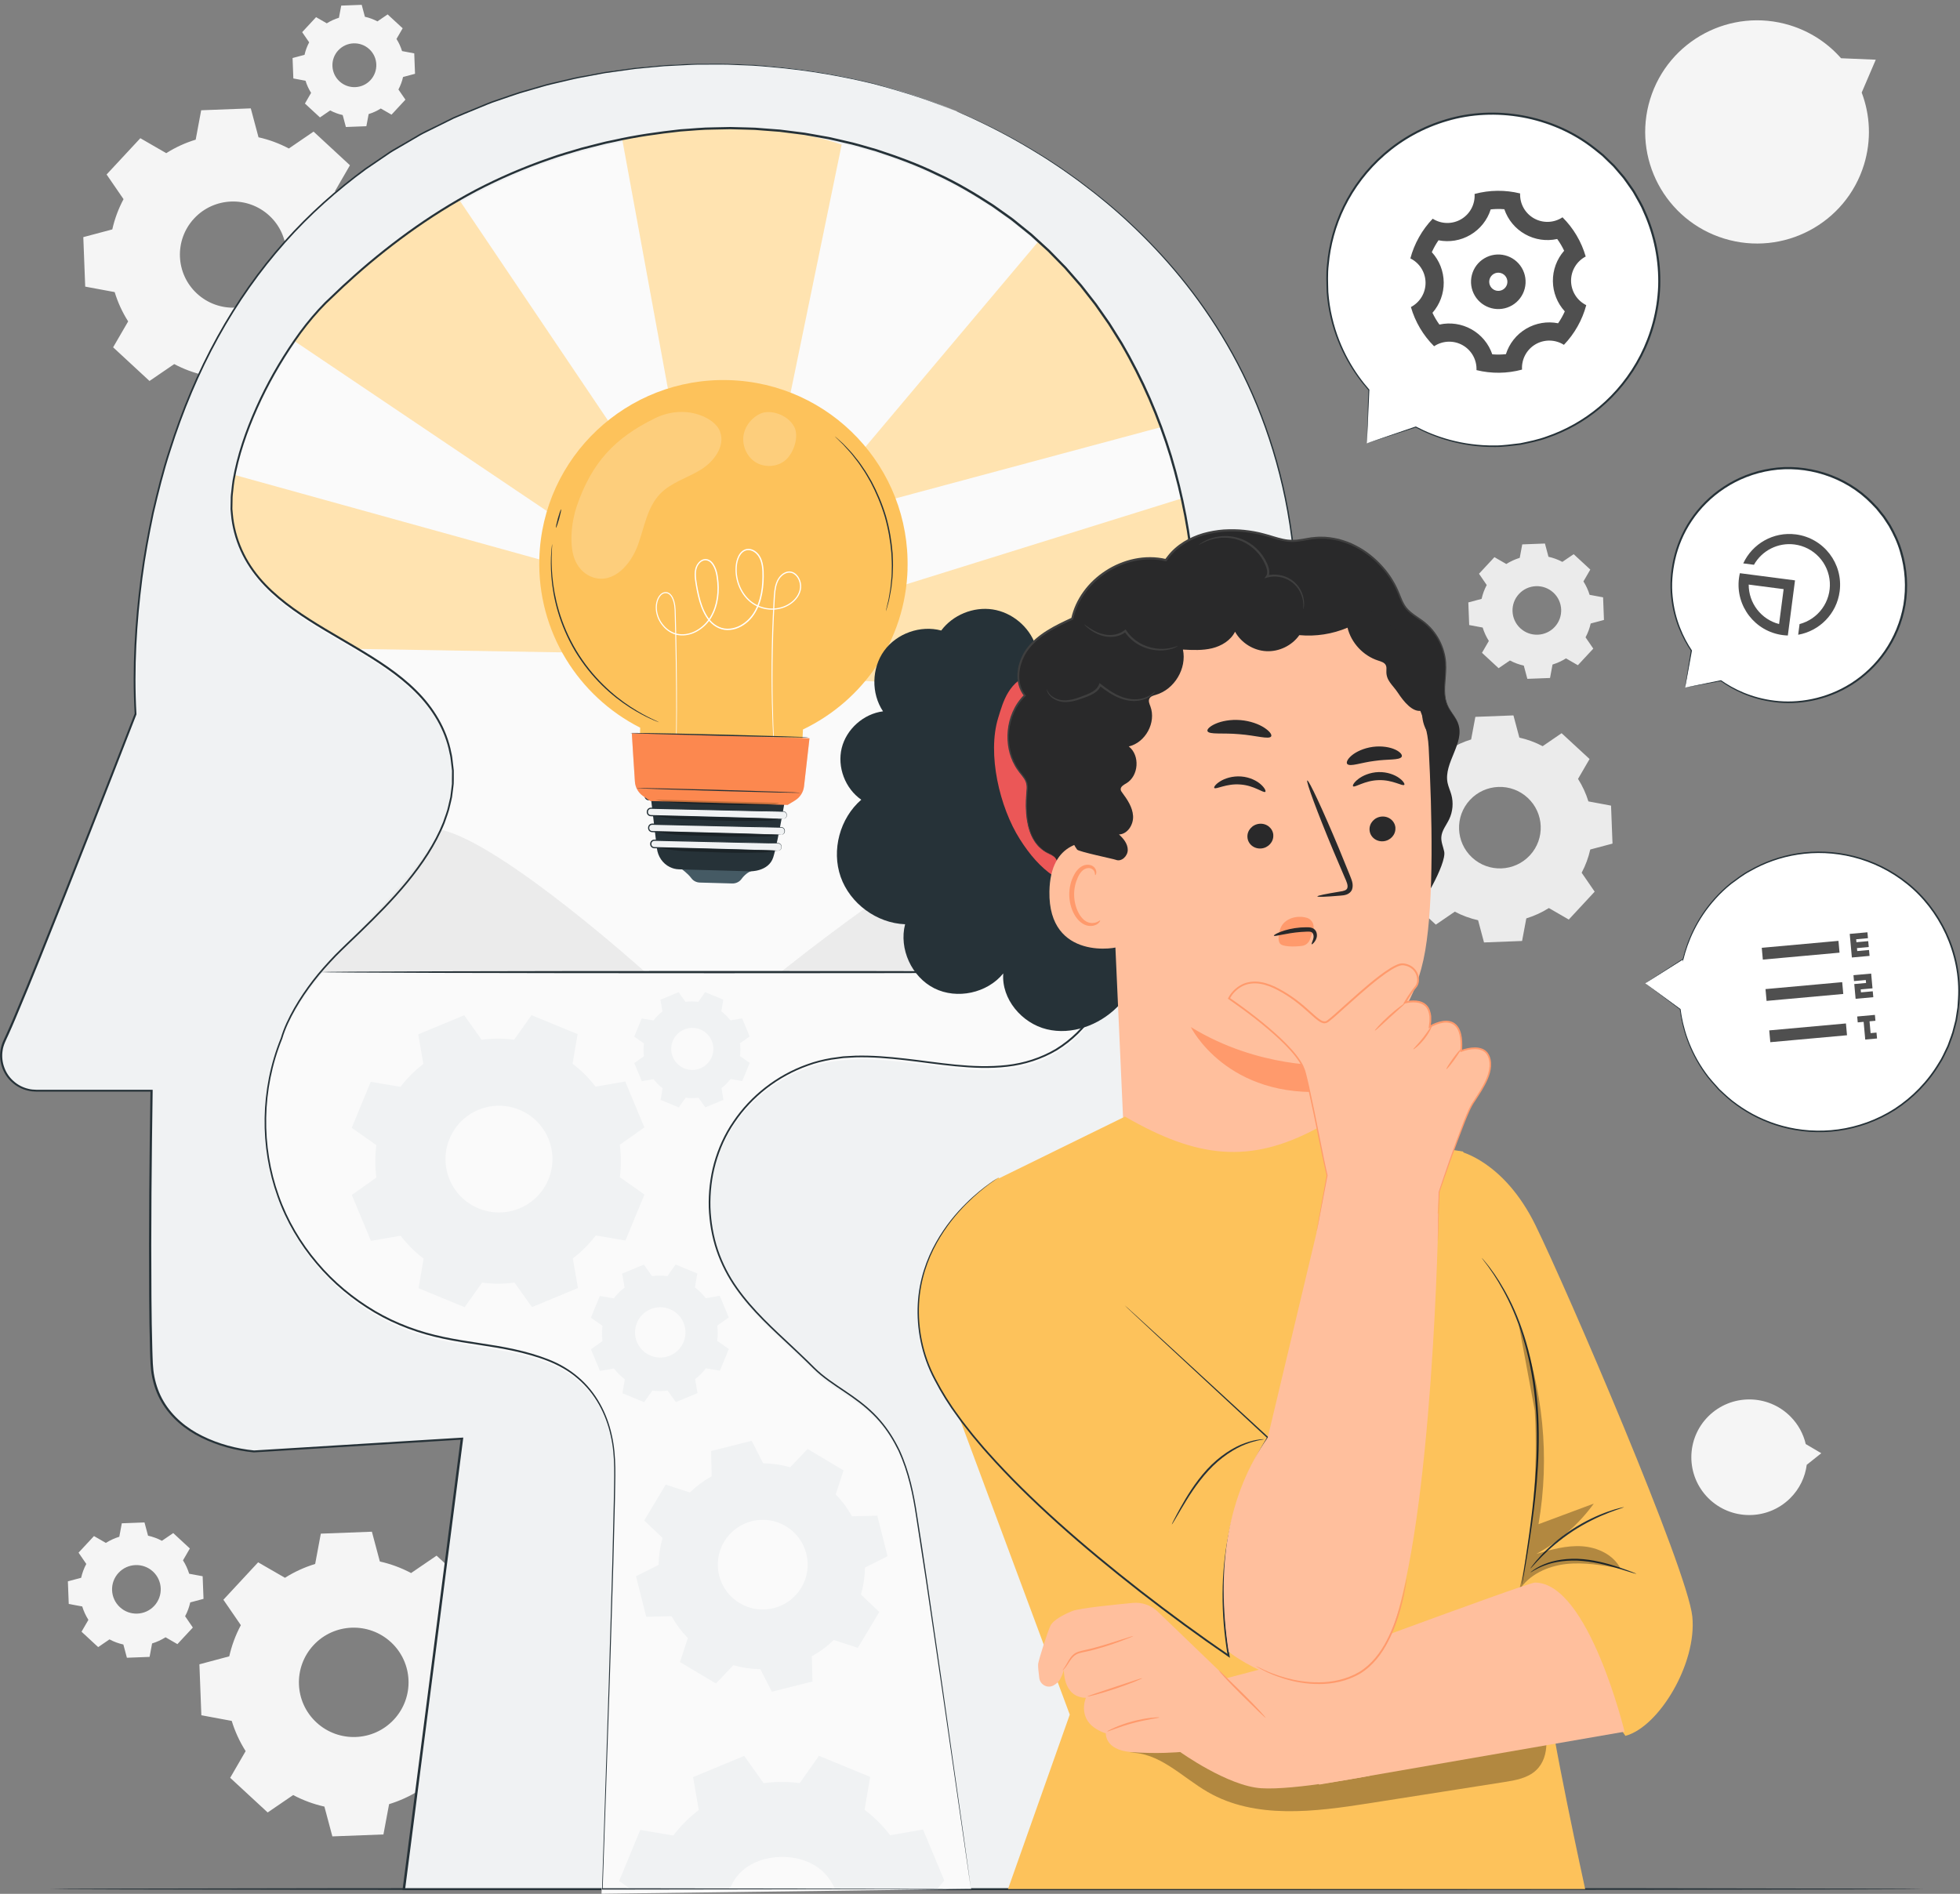 <svg width="386" height="373" viewBox="0 0 386 373" fill="none" xmlns="http://www.w3.org/2000/svg">
<rect x="0" y="0" width="386" height="373" fill="#808080" stroke="none"/>
<g clip-path="url(#clip0_3952_160022)">
<path d="M369.423 11.759L362.572 11.47C359.968 8.515 356.548 6.215 352.506 4.975C340.873 1.409 328.551 7.93 324.977 19.527C321.403 31.133 327.939 43.426 339.563 46.992C351.195 50.558 363.517 44.038 367.091 32.44C368.58 27.593 368.308 22.634 366.64 18.228L369.414 11.75L369.423 11.759Z" fill="#F5F5F5"/>
<path d="M358.676 286.215L355.621 284.415C355.153 282.429 354.157 280.544 352.609 278.99C348.167 274.524 340.942 274.499 336.466 278.922C331.99 283.354 331.964 290.562 336.398 295.028C340.84 299.494 348.064 299.519 352.54 295.096C354.413 293.245 355.502 290.91 355.817 288.499L358.676 286.224V286.215Z" fill="#F5F5F5"/>
<path d="M296.65 111.083C297.484 110.557 298.377 110.149 299.296 109.869L299.79 107.22L304.258 107.051L304.955 109.657C305.9 109.869 306.819 110.2 307.687 110.667L309.916 109.148L313.193 112.179L311.839 114.513C312.367 115.345 312.776 116.237 313.056 117.154L315.711 117.646L315.882 122.103L313.269 122.8C313.056 123.742 312.725 124.659 312.256 125.525L313.78 127.749L310.742 131.018L308.402 129.668C307.568 130.194 306.674 130.602 305.755 130.882L305.262 133.531L300.794 133.701L300.096 131.094C299.152 130.882 298.233 130.551 297.365 130.084L295.135 131.604L291.859 128.573L293.212 126.238C292.685 125.406 292.276 124.514 291.995 123.598L289.34 123.105L289.17 118.648L291.783 117.952C291.995 117.009 292.327 116.092 292.795 115.226L291.272 113.002L294.31 109.733L296.65 111.083ZM299.152 116.975C297.348 118.911 297.467 121.942 299.407 123.733C301.347 125.533 304.385 125.414 306.181 123.479C307.976 121.543 307.866 118.512 305.925 116.721C303.985 114.929 300.947 115.04 299.152 116.975Z" fill="#EBEBEB"/>
<path d="M64.358 4.593C65.106 4.118 65.915 3.753 66.749 3.498L67.2 1.104L71.233 0.951L71.863 3.303C72.714 3.489 73.539 3.795 74.331 4.211L76.339 2.836L79.3 5.569L78.083 7.675C78.56 8.422 78.926 9.229 79.181 10.061L81.581 10.511L81.734 14.535L79.377 15.163C79.189 16.012 78.883 16.836 78.466 17.625L79.845 19.629L77.105 22.584L74.994 21.369C74.246 21.845 73.437 22.21 72.603 22.465L72.152 24.859L68.119 25.012L67.489 22.66C66.638 22.473 65.813 22.168 65.021 21.751L63.013 23.127L60.052 20.393L61.269 18.288C60.792 17.54 60.426 16.734 60.171 15.902L57.771 15.452L57.618 11.428L59.975 10.799C60.162 9.95 60.469 9.127 60.886 8.337L59.507 6.334L62.247 3.379L64.358 4.593ZM66.621 9.908C64.996 11.657 65.098 14.391 66.851 16.012C68.604 17.634 71.344 17.532 72.961 15.783C74.577 14.034 74.484 11.3 72.731 9.687C70.978 8.066 68.238 8.167 66.621 9.916V9.908Z" fill="#F5F5F5"/>
<path d="M20.848 303.883C21.682 303.356 22.576 302.949 23.495 302.669L23.988 300.02L28.456 299.85L29.154 302.457C30.098 302.669 31.017 303 31.885 303.467L34.115 301.947L37.391 304.978L36.038 307.313C36.565 308.145 36.974 309.036 37.255 309.953L39.91 310.446L40.08 314.903L37.467 315.599C37.255 316.541 36.923 317.458 36.455 318.324L37.978 320.549L34.94 323.817L32.6 322.467C31.766 322.994 30.872 323.401 29.953 323.682L29.46 326.33L24.992 326.5L24.295 323.894C23.35 323.682 22.431 323.35 21.563 322.883L19.334 324.403L16.057 321.372L17.41 319.038C16.883 318.205 16.474 317.314 16.194 316.397L13.539 315.905L13.368 311.447L15.981 310.751C16.194 309.809 16.525 308.892 16.994 308.026L15.47 305.802L18.508 302.533L20.848 303.883ZM23.35 309.775C21.546 311.711 21.665 314.742 23.605 316.533C25.546 318.333 28.583 318.214 30.379 316.278C32.174 314.343 32.064 311.312 30.124 309.52C28.183 307.729 25.146 307.839 23.35 309.775Z" fill="#F5F5F5"/>
<path d="M32.753 30.157C34.574 29.002 36.523 28.119 38.539 27.508L39.62 21.717L49.389 21.344L50.912 27.041C52.972 27.499 54.98 28.238 56.886 29.248L61.753 25.92L68.918 32.551L65.966 37.653C67.123 39.47 68.008 41.423 68.621 43.435L74.424 44.513L74.799 54.26L69.089 55.779C68.629 57.834 67.889 59.838 66.876 61.739L70.212 66.596L63.566 73.753L58.452 70.798C56.631 71.953 54.673 72.836 52.657 73.447L51.576 79.237L41.807 79.611L40.284 73.914C38.225 73.456 36.216 72.717 34.31 71.707L29.443 75.035L22.278 68.404L25.239 63.301C24.082 61.485 23.197 59.54 22.584 57.528L16.781 56.45L16.406 46.703L22.116 45.184C22.576 43.129 23.316 41.126 24.329 39.224L20.993 34.367L27.639 27.219L32.753 30.174V30.157ZM38.225 43.036C34.293 47.272 34.54 53.895 38.786 57.817C43.032 61.739 49.67 61.493 53.601 57.257C57.533 53.02 57.286 46.398 53.04 42.475C48.794 38.553 42.156 38.799 38.225 43.036Z" fill="#F5F5F5"/>
<path d="M285.281 147.675C286.685 146.792 288.175 146.113 289.723 145.638L290.557 141.189L298.054 140.9L299.22 145.273C300.803 145.629 302.343 146.19 303.807 146.962L307.542 144.407L313.048 149.492L310.776 153.406C311.661 154.807 312.342 156.293 312.818 157.838L317.277 158.67L317.566 166.15L313.184 167.313C312.827 168.892 312.265 170.429 311.491 171.889L314.052 175.616L308.955 181.109L305.032 178.842C303.628 179.725 302.139 180.404 300.59 180.88L299.756 185.328L292.259 185.617L291.093 181.245C289.511 180.888 287.97 180.328 286.507 179.555L282.771 182.111L277.265 177.025L279.537 173.111C278.652 171.71 277.972 170.225 277.495 168.68L273.036 167.848L272.747 160.368L277.129 159.205C277.487 157.626 278.048 156.089 278.823 154.629L276.261 150.901L281.358 145.408L285.281 147.675ZM289.485 157.558C286.464 160.809 286.66 165.886 289.919 168.9C293.178 171.914 298.267 171.719 301.288 168.467C304.309 165.216 304.113 160.139 300.854 157.125C297.595 154.111 292.506 154.306 289.485 157.558Z" fill="#EBEBEB"/>
<path d="M56.103 310.76C57.984 309.571 59.992 308.663 62.068 308.026L63.183 302.058L73.241 301.676L74.807 307.542C76.926 308.018 78.994 308.773 80.96 309.817L85.98 306.388L93.366 313.213L90.32 318.46C91.511 320.337 92.422 322.34 93.06 324.412L99.042 325.524L99.425 335.559L93.545 337.121C93.069 339.235 92.311 341.298 91.264 343.26L94.702 348.269L87.861 355.638L82.593 352.599C80.713 353.787 78.704 354.696 76.628 355.332L75.513 361.301L65.455 361.683L63.889 355.816C61.77 355.341 59.703 354.585 57.737 353.541L52.716 356.971L45.33 350.145L48.377 344.89C47.185 343.013 46.275 341.01 45.636 338.938L39.654 337.826L39.271 327.791L45.151 326.22C45.628 324.106 46.385 322.043 47.432 320.082L43.994 315.073L50.836 307.703L56.103 310.743V310.76ZM61.745 324.021C57.694 328.385 57.95 335.203 62.324 339.244C66.698 343.285 73.531 343.03 77.581 338.667C81.632 334.303 81.376 327.485 77.002 323.444C72.629 319.403 65.796 319.657 61.745 324.021Z" fill="#F5F5F5"/>
<path d="M378.869 372.049C378.869 372.168 296.25 372.27 194.357 372.27C92.464 372.27 9.828 372.168 9.828 372.049C9.828 371.93 92.43 371.828 194.357 371.828C296.284 371.828 378.869 371.93 378.869 372.049Z" fill="#263238"/>
<path d="M331.836 135.442L338.904 134.085C342.274 136.476 346.332 137.997 350.766 138.283C363.503 139.119 374.505 129.49 375.336 116.772C376.167 104.064 366.509 93.081 353.764 92.243C341.026 91.407 330.024 101.037 329.193 113.754C328.845 119.06 330.331 124.065 333.11 128.16L333.102 128.158L331.845 135.443L331.836 135.442Z" fill="white"/>
<path d="M331.836 135.442C331.836 135.442 331.855 135.299 331.895 134.988C331.947 134.66 332.015 134.199 332.11 133.603C332.316 132.346 332.607 130.508 332.993 128.136C333 128.085 333.047 128.049 333.098 128.055C333.115 128.057 333.132 128.06 333.146 128.079C333.146 128.079 333.146 128.079 333.155 128.08L333.018 128.208C331.346 125.755 329.576 122.152 329.104 117.535C328.853 115.242 328.993 112.718 329.571 110.122C330.148 107.534 331.217 104.865 332.86 102.391C334.504 99.916 336.713 97.644 339.426 95.857C342.13 94.068 345.327 92.781 348.76 92.251C352.196 91.697 355.863 92.003 359.358 93.109C362.843 94.222 366.184 96.172 368.838 98.923L369.836 99.961L370.729 101.079L371.171 101.633L371.567 102.224L372.339 103.411C373.259 105.047 374.067 106.744 374.575 108.514C375.644 112.035 375.843 115.717 375.266 119.161C374.672 122.602 373.306 125.78 371.448 128.45C369.589 131.127 367.248 133.288 364.733 134.879C359.658 138.071 354.016 138.894 349.443 138.291C344.824 137.715 341.254 135.872 338.853 134.147L338.929 134.157C336.626 134.576 334.85 134.901 333.628 135.128C333.048 135.232 332.608 135.312 332.284 135.364C331.985 135.419 331.846 135.435 331.846 135.435C331.846 135.435 332.014 135.397 332.323 135.326C332.65 135.257 333.1 135.162 333.682 135.04C334.881 134.794 336.635 134.44 338.891 133.981C338.917 133.984 338.942 133.987 338.967 133.99C341.366 135.673 344.918 137.453 349.49 137.997C354.008 138.56 359.567 137.716 364.544 134.554C367.022 132.985 369.317 130.843 371.127 128.211C372.946 125.579 374.271 122.456 374.856 119.081C375.407 115.703 375.216 112.091 374.165 108.632C373.671 106.89 372.875 105.228 371.968 103.62L371.21 102.46L370.822 101.878L370.387 101.334L369.508 100.235L368.534 99.218C363.283 93.808 355.563 91.605 348.835 92.664C345.456 93.174 342.314 94.435 339.658 96.186C336.993 97.937 334.806 100.17 333.185 102.596C331.557 105.021 330.495 107.639 329.914 110.192C329.333 112.745 329.172 115.233 329.409 117.498C329.845 122.058 331.558 125.646 333.196 128.094C333.224 128.14 333.217 128.199 333.178 128.228C333.141 128.249 333.098 128.252 333.06 128.213L333.052 128.212L333.205 128.155C332.78 130.497 332.442 132.302 332.221 133.54C332.108 134.142 332.022 134.61 331.961 134.945C331.902 135.263 331.863 135.437 331.863 135.437L331.836 135.442Z" fill="#263238"/>
<g clip-path="url(#clip1_3952_160022)">
<path d="M353.677 105.252C359.154 105.965 363.016 110.983 362.303 116.459C361.725 120.9 358.317 124.278 354.13 125.018L354.404 122.912C356.199 122.441 357.774 121.362 358.861 119.858C359.948 118.355 360.479 116.52 360.363 114.668C360.246 112.817 359.49 111.063 358.224 109.707C356.957 108.351 355.259 107.478 353.419 107.236C351.839 107.03 350.233 107.301 348.807 108.014C347.382 108.726 346.202 109.848 345.418 111.236L343.312 110.962C345.099 107.103 349.237 104.674 353.677 105.252ZM342.649 112.893L353.507 114.306L352.094 125.164C351.763 125.155 351.43 125.128 351.096 125.085C345.619 124.372 341.757 119.355 342.47 113.878C342.514 113.544 342.574 113.215 342.649 112.893ZM350.37 122.911L351.266 116.031L344.386 115.136C344.379 116.912 344.964 118.64 346.047 120.048C347.13 121.456 348.651 122.463 350.37 122.911Z" fill="#4F4F4F"/>
</g>
<path d="M323.996 193.661L330.883 198.766C331.51 203.807 333.537 208.738 337.046 212.956C346.717 224.561 364.324 226.13 375.932 216.453C387.864 206.499 389.286 188.503 378.606 176.793C369.547 166.863 354.312 164.96 343.089 172.377C336.938 176.446 333.011 182.428 331.445 188.92L331.443 188.903L323.997 193.669L323.996 193.661Z" fill="white"/>
<path d="M323.996 193.661C323.996 193.661 324.149 193.553 324.455 193.355C324.778 193.146 325.246 192.84 325.859 192.435C327.126 191.613 328.982 190.405 331.403 188.839L331.508 188.77L331.52 188.896L331.521 188.913L331.383 188.9C332.201 185.468 333.968 181.02 337.663 176.9C338.578 175.871 339.616 174.882 340.762 173.943C341.955 173.068 343.159 172.107 344.57 171.365C347.316 169.795 350.514 168.594 354.01 168.047C357.498 167.502 361.285 167.619 365.027 168.559C368.768 169.491 372.465 171.253 375.69 173.843C378.929 176.406 381.609 179.863 383.436 183.806C385.254 187.751 386.215 192.233 385.932 196.76C385.915 197.043 385.899 197.334 385.881 197.617C385.813 198.186 385.753 198.745 385.685 199.314L385.416 200.975L385.209 201.795C385.07 202.336 384.922 202.878 384.783 203.419C384.626 203.953 384.408 204.468 384.225 204.996C384.024 205.517 383.868 206.051 383.613 206.543C383.122 207.534 382.701 208.552 382.084 209.469C379.844 213.235 376.76 216.353 373.273 218.612C369.767 220.847 365.875 222.214 362.043 222.731C358.203 223.257 354.415 222.944 350.99 222.018C347.566 221.091 344.503 219.544 341.941 217.67C340.638 216.765 339.524 215.69 338.449 214.67C337.468 213.557 336.476 212.513 335.699 211.381C332.497 206.872 331.235 202.272 330.816 198.781L330.846 198.829C328.618 197.147 326.895 195.862 325.73 194.978C325.162 194.552 324.731 194.225 324.428 193.997C324.135 193.776 324.005 193.668 324.005 193.668C324.005 193.668 324.169 193.781 324.471 194.001C324.782 194.229 325.221 194.547 325.806 194.972C326.978 195.829 328.698 197.088 330.939 198.718L330.966 198.733L330.969 198.767C331.41 202.23 332.687 206.795 335.892 211.253C336.67 212.385 337.659 213.403 338.631 214.509C339.704 215.512 340.808 216.571 342.103 217.468C344.645 219.31 347.679 220.834 351.077 221.746C354.466 222.658 358.21 222.958 362.016 222.435C365.814 221.912 369.656 220.567 373.112 218.345C376.558 216.107 379.594 213.019 381.812 209.297C382.414 208.399 382.835 207.389 383.319 206.407C383.583 205.923 383.731 205.39 383.924 204.878C384.108 204.358 384.318 203.845 384.475 203.319C384.615 202.787 384.754 202.245 384.894 201.713L385.102 200.901L385.233 200.079C385.319 199.526 385.406 198.973 385.493 198.419C385.545 197.86 385.562 197.296 385.605 196.738C385.893 192.262 384.937 187.839 383.148 183.935C381.343 180.04 378.701 176.622 375.498 174.082C372.319 171.522 368.666 169.773 364.968 168.846C361.269 167.91 357.524 167.789 354.069 168.323C350.605 168.85 347.431 170.032 344.709 171.583C343.314 172.314 342.118 173.258 340.932 174.124C339.785 175.046 338.754 176.026 337.847 177.046C334.165 181.113 332.385 185.519 331.54 188.929L331.414 189.426L331.401 188.907L331.4 188.89L331.507 188.949C329.09 190.472 327.223 191.647 325.962 192.443C325.332 192.841 324.855 193.14 324.523 193.349C324.2 193.548 324.022 193.658 324.022 193.658L323.996 193.661Z" fill="#263238"/>
<path d="M363.747 203.897L348.642 205.264L348.432 202.94L363.537 201.573L363.747 203.897ZM367.338 204.743L367.022 201.257L365.86 201.363L365.755 200.201L369.241 199.885L369.346 201.047L368.184 201.152L368.395 203.476L369.556 203.371L369.662 204.533L367.338 204.743ZM368.505 191.752L368.768 194.657L366.444 194.867L366.497 195.448L368.82 195.238L368.926 196.4L365.44 196.715L365.177 193.81L367.501 193.6L367.448 193.019L365.124 193.229L365.019 192.067L368.505 191.752ZM365.603 185.572L367.927 185.361L368.032 186.523L365.708 186.733L365.761 187.314L368.085 187.104L368.19 188.266L364.704 188.582L364.283 183.934L367.769 183.618L367.874 184.78L365.55 184.991L365.603 185.572ZM363.011 195.763L347.906 197.13L347.696 194.806L362.801 193.439L363.011 195.763ZM362.275 187.63L347.17 188.997L346.96 186.673L362.065 185.306L362.275 187.63Z" fill="#4F4F4F"/>
<path d="M269.176 87.326L278.835 84.111C284.017 86.848 289.994 88.245 296.263 87.836C314.299 86.654 327.936 71.057 326.718 52.999C325.501 34.942 309.894 21.259 291.858 22.441C273.823 23.623 260.186 39.22 261.403 57.278C261.911 64.819 264.934 71.593 269.588 76.838L269.579 76.823L269.168 87.331L269.176 87.326Z" fill="white"/>
<path d="M269.176 87.326C269.176 87.326 269.175 87.109 269.189 86.666C269.202 86.204 269.223 85.539 269.244 84.675C269.298 82.883 269.383 80.242 269.487 76.819C269.487 76.769 269.53 76.724 269.584 76.732C269.603 76.73 269.619 76.741 269.63 76.744L269.639 76.758L269.523 76.896C266.723 73.748 263.579 69.003 262.056 62.597C261.675 61.003 261.405 59.314 261.275 57.561C261.229 55.799 261.113 53.969 261.336 52.097C261.665 48.352 262.658 44.412 264.503 40.63C266.342 36.852 269.023 33.248 272.475 30.246C275.922 27.236 280.156 24.839 284.867 23.464C289.569 22.056 294.764 21.799 299.857 22.72C304.95 23.641 309.978 25.767 314.211 29.135C314.741 29.564 315.281 29.976 315.796 30.413C316.283 30.886 316.766 31.351 317.248 31.817L317.976 32.513L318.633 33.272C319.073 33.783 319.502 34.29 319.938 34.794C320.356 35.317 320.709 35.88 321.101 36.409C321.468 36.963 321.89 37.475 322.191 38.068C322.827 39.224 323.535 40.338 324.014 41.547C326.169 46.304 327.131 51.43 326.968 56.372C326.775 61.312 325.465 66.033 323.367 70.123C321.266 74.224 318.401 77.7 315.163 80.397C311.93 83.102 308.344 85.027 304.775 86.249C303.002 86.903 301.202 87.247 299.473 87.608C297.719 87.796 296.028 88.055 294.389 88.036C287.808 88.085 282.456 86.16 278.772 84.188L278.845 84.194C275.693 85.219 273.266 86.003 271.614 86.546C270.81 86.804 270.196 86.999 269.776 87.139C269.37 87.271 269.164 87.323 269.164 87.323C269.164 87.323 269.383 87.243 269.806 87.092C270.241 86.943 270.854 86.728 271.657 86.451C273.289 85.891 275.686 85.075 278.793 84.007C278.815 83.994 278.85 84.003 278.866 84.013C282.547 85.948 287.872 87.81 294.398 87.734C296.025 87.75 297.693 87.485 299.431 87.287C301.141 86.927 302.918 86.578 304.672 85.925C308.195 84.71 311.736 82.792 314.933 80.108C318.122 77.43 320.948 73.987 323.018 69.933C325.081 65.884 326.369 61.226 326.559 56.347C326.711 51.471 325.753 46.402 323.623 41.72C323.148 40.517 322.453 39.426 321.826 38.284C321.529 37.699 321.112 37.194 320.749 36.647C320.364 36.114 320.008 35.563 319.606 35.05C319.181 34.549 318.75 34.053 318.321 33.545L317.669 32.794L316.953 32.101C316.474 31.642 315.991 31.177 315.52 30.714C315.009 30.285 314.474 29.88 313.956 29.454C309.779 26.132 304.819 24.035 299.798 23.12C294.775 22.218 289.651 22.462 285.005 23.847C280.35 25.199 276.162 27.558 272.757 30.523C269.334 33.489 266.683 37.046 264.852 40.77C263.018 44.505 262.014 48.392 261.683 52.099C261.451 53.957 261.565 55.768 261.599 57.508C261.724 59.253 261.981 60.921 262.354 62.5C263.827 68.856 266.917 73.593 269.676 76.737C269.709 76.776 269.706 76.838 269.666 76.871C269.63 76.892 269.584 76.899 269.552 76.879L269.544 76.864L269.68 76.794C269.527 80.186 269.407 82.799 269.325 84.578C269.281 85.454 269.246 86.128 269.226 86.595C269.202 87.054 269.185 87.291 269.185 87.291L269.176 87.326Z" fill="#263238"/>
<g clip-path="url(#clip2_3952_160022)">
<path d="M310.687 64.286C309.946 65.605 309.041 66.825 307.993 67.917C307.156 67.385 306.188 67.096 305.197 67.08C304.205 67.064 303.229 67.323 302.375 67.828C301.522 68.332 300.825 69.064 300.361 69.94C299.897 70.816 299.685 71.804 299.747 72.794C296.815 73.588 293.728 73.623 290.778 72.895C290.82 71.905 290.586 70.921 290.104 70.055C289.621 69.188 288.909 68.472 288.044 67.986C287.18 67.499 286.198 67.261 285.207 67.298C284.216 67.335 283.254 67.646 282.429 68.196C280.276 66.051 278.704 63.394 277.862 60.474C278.741 60.014 279.476 59.32 279.985 58.469C280.493 57.618 280.757 56.643 280.746 55.651C280.735 54.659 280.449 53.69 279.922 52.85C279.394 52.011 278.644 51.334 277.755 50.894C278.136 49.463 278.702 48.058 279.462 46.708C280.222 45.357 281.13 44.145 282.156 43.078C282.993 43.609 283.961 43.899 284.952 43.914C285.944 43.93 286.92 43.671 287.774 43.167C288.627 42.662 289.325 41.931 289.788 41.054C290.252 40.178 290.465 39.19 290.402 38.201C293.335 37.406 296.421 37.371 299.371 38.099C299.33 39.09 299.563 40.073 300.045 40.939C300.528 41.806 301.241 42.522 302.105 43.009C302.969 43.495 303.951 43.733 304.942 43.696C305.933 43.659 306.895 43.348 307.72 42.799C309.873 44.943 311.445 47.601 312.287 50.52C311.408 50.98 310.674 51.674 310.165 52.525C309.656 53.376 309.392 54.352 309.403 55.343C309.415 56.335 309.7 57.304 310.228 58.144C310.756 58.984 311.505 59.661 312.394 60.101C312.004 61.562 311.43 62.969 310.687 64.286ZM305.824 55.381C305.799 53.177 306.588 51.041 308.041 49.384C307.658 48.571 307.203 47.798 306.675 47.072C304.522 47.547 302.27 47.212 300.35 46.129C298.427 45.049 296.971 43.297 296.261 41.21C295.368 41.135 294.469 41.146 293.578 41.241C292.913 43.343 291.496 45.125 289.599 46.246C287.656 47.396 285.413 47.746 283.297 47.326C282.787 48.064 282.346 48.848 281.98 49.667C283.467 51.293 284.303 53.41 284.325 55.614C284.35 57.818 283.561 59.953 282.108 61.611C282.491 62.423 282.947 63.196 283.474 63.923C285.627 63.447 287.879 63.783 289.8 64.865C291.722 65.945 293.178 67.697 293.888 69.785C294.781 69.858 295.68 69.848 296.572 69.754C297.236 67.652 298.653 65.869 300.55 64.748C302.493 63.598 304.737 63.249 306.852 63.668C307.363 62.93 307.803 62.146 308.169 61.327C306.682 59.702 305.847 57.584 305.824 55.381ZM299.7 52.759C300.426 53.986 300.635 55.451 300.281 56.832C299.927 58.213 299.039 59.397 297.812 60.123C296.586 60.849 295.121 61.058 293.74 60.704C292.359 60.35 291.175 59.462 290.449 58.235C289.723 57.008 289.514 55.543 289.868 54.162C290.222 52.782 291.11 51.598 292.337 50.872C293.564 50.146 295.028 49.937 296.409 50.291C297.79 50.645 298.974 51.533 299.7 52.759ZM296.616 54.585C296.374 54.176 295.98 53.88 295.52 53.762C295.059 53.644 294.571 53.713 294.162 53.955C293.753 54.197 293.457 54.592 293.339 55.052C293.221 55.513 293.291 56.001 293.533 56.41C293.775 56.819 294.169 57.115 294.63 57.233C295.09 57.351 295.578 57.281 295.987 57.039C296.396 56.797 296.692 56.402 296.81 55.942C296.928 55.482 296.858 54.993 296.616 54.585Z" fill="#4F4F4F"/>
</g>
<path d="M188.452 21.93C160.319 10.061 125.217 9.475 96.609 20.164C19.138 49.089 26.669 140.603 26.669 140.603C26.669 140.603 5.157 196.094 0.91 204.847C0.451 205.798 0.204 206.834 0.204 207.886H0.196C0.196 211.698 3.293 214.789 7.105 214.789H29.809C29.809 214.789 29.179 251.882 29.809 268.233C30.439 284.577 49.976 285.833 49.976 285.833L90.933 283.32L79.496 372.049H239.841L222.379 250.116L248.946 162.337C252.196 151.963 254.341 141.257 255.081 130.415C259.429 66.978 217.912 34.368 188.426 21.938L188.452 21.93Z" fill="#F0F2F3"/>
<path d="M188.452 21.93C188.452 21.93 188.826 22.082 189.558 22.397C190.29 22.711 191.387 23.178 192.808 23.857C195.651 25.19 199.837 27.278 205.011 30.488C206.322 31.269 207.641 32.186 209.07 33.12C210.457 34.104 211.938 35.098 213.419 36.244C216.414 38.485 219.596 41.075 222.813 44.106C229.255 50.142 236.028 57.876 241.764 67.75C247.499 77.582 252.086 89.587 254.188 103.196C256.289 116.78 256.085 131.901 252.945 147.505C252.162 151.411 251.201 155.342 250.052 159.281C248.869 163.212 247.661 167.202 246.444 171.252C243.993 179.351 241.483 187.68 238.896 196.238C233.722 213.345 228.276 231.353 222.592 250.167V250.09C227.919 287.208 233.824 328.41 240.079 372.024L240.113 372.261H239.866C189.983 372.261 135.769 372.261 79.521 372.27H79.266L79.3 372.024C79.666 369.171 80.066 366.081 80.466 362.99C83.955 335.916 87.384 309.291 90.737 283.295L90.967 283.541C77.13 284.39 63.472 285.23 50.01 286.054H49.993H49.985C46.385 285.697 42.888 284.746 39.671 283.167C36.463 281.605 33.596 279.219 31.8 276.129C30.898 274.592 30.294 272.894 29.953 271.154C29.605 269.413 29.613 267.639 29.545 265.907C29.443 262.426 29.4 258.954 29.375 255.498C29.281 241.685 29.426 228.11 29.63 214.789L29.834 215.001C25.137 215.001 20.474 215.001 15.845 215.001C13.53 215.001 11.224 215.001 8.918 215.001H7.199C6.612 214.992 6.016 214.942 5.446 214.789C4.297 214.509 3.225 213.948 2.366 213.159C0.596 211.605 -0.264 209.126 0.102 206.825C0.196 206.248 0.349 205.687 0.579 205.153L1.285 203.607C1.761 202.589 2.195 201.553 2.638 200.526C4.391 196.399 6.076 192.273 7.727 188.181C14.33 171.795 20.55 155.877 26.524 140.544V140.629C25.997 131.451 26.584 122.451 27.707 113.758C28.269 109.411 29.077 105.14 29.953 100.955C30.924 96.786 31.945 92.677 33.247 88.712C35.757 80.757 38.931 73.226 42.752 66.307C46.564 59.388 51.023 53.088 55.975 47.536C60.92 41.983 66.34 37.203 71.939 33.111C73.377 32.135 74.799 31.175 76.203 30.216C76.892 29.715 77.641 29.316 78.364 28.883C79.096 28.459 79.819 28.034 80.543 27.618C81.266 27.202 81.981 26.777 82.695 26.361C83.41 25.954 84.168 25.614 84.899 25.249C86.371 24.528 87.827 23.806 89.265 23.093C90.728 22.439 92.218 21.862 93.664 21.259C95.119 20.673 96.54 20.028 98.013 19.57C99.468 19.077 100.906 18.559 102.335 18.101C103.782 17.685 105.212 17.269 106.624 16.87C108.028 16.437 109.466 16.174 110.853 15.825C112.249 15.486 113.627 15.163 115.015 14.934C116.393 14.679 117.755 14.425 119.091 14.178C120.444 13.992 121.78 13.805 123.099 13.627C123.754 13.533 124.409 13.448 125.064 13.363C125.719 13.304 126.366 13.244 127.013 13.185C128.298 13.066 129.574 12.947 130.825 12.837C132.085 12.777 133.318 12.718 134.535 12.659C135.752 12.599 136.952 12.531 138.135 12.548C140.501 12.548 142.79 12.489 145.002 12.633C146.108 12.676 147.197 12.726 148.261 12.769C149.325 12.82 150.372 12.939 151.401 13.024C159.621 13.72 166.514 15.078 172.028 16.428C177.508 17.897 181.635 19.272 184.367 20.325C187.09 21.403 188.486 21.964 188.486 21.964C188.486 21.964 187.073 21.429 184.35 20.376C181.618 19.34 177.483 17.982 172.003 16.53C166.497 15.197 159.604 13.856 151.393 13.177C150.363 13.1 149.325 12.981 148.253 12.93C147.189 12.888 146.1 12.845 144.994 12.803C142.781 12.667 140.492 12.735 138.135 12.735C136.952 12.718 135.752 12.794 134.535 12.854C133.318 12.913 132.085 12.973 130.834 13.041C129.583 13.159 128.315 13.278 127.03 13.397C126.383 13.457 125.737 13.516 125.09 13.584C124.443 13.669 123.788 13.762 123.133 13.856C121.822 14.043 120.486 14.229 119.133 14.416C117.797 14.671 116.436 14.925 115.066 15.18C113.687 15.409 112.309 15.741 110.913 16.08C109.526 16.428 108.096 16.7 106.692 17.133C105.28 17.54 103.859 17.956 102.412 18.372C100.982 18.831 99.553 19.349 98.098 19.841C96.634 20.3 95.213 20.945 93.758 21.531C92.311 22.142 90.831 22.711 89.367 23.364C87.929 24.078 86.482 24.791 85.019 25.521C84.295 25.895 83.538 26.226 82.823 26.633C82.108 27.049 81.393 27.465 80.679 27.89C79.955 28.306 79.232 28.73 78.509 29.155C77.785 29.579 77.037 29.987 76.347 30.488C74.943 31.447 73.522 32.406 72.093 33.383C66.51 37.466 61.107 42.238 56.188 47.782C51.261 53.317 46.819 59.6 43.016 66.502C39.212 73.405 36.055 80.91 33.553 88.856C32.26 92.813 31.247 96.913 30.277 101.074C29.4 105.251 28.609 109.504 28.047 113.851C26.933 122.528 26.354 131.519 26.873 140.645V140.688L26.864 140.722C20.899 156.063 14.687 171.982 8.092 188.376C6.442 192.477 4.757 196.595 3.004 200.729C2.561 201.757 2.127 202.801 1.651 203.82C1.183 204.855 0.647 205.832 0.511 206.935C0.17 209.109 0.979 211.435 2.646 212.904C3.463 213.651 4.476 214.186 5.557 214.441C6.629 214.729 7.778 214.61 8.935 214.636C11.232 214.636 13.539 214.636 15.862 214.636C20.491 214.636 25.154 214.636 29.851 214.636H30.064V214.848C29.868 228.16 29.724 241.736 29.826 255.541C29.851 258.996 29.902 262.46 30.005 265.941C30.073 267.681 30.056 269.422 30.404 271.12C30.736 272.809 31.323 274.465 32.2 275.959C33.944 278.965 36.744 281.291 39.893 282.828C43.041 284.381 46.53 285.324 50.044 285.672H50.019C63.481 284.848 77.139 284.008 90.975 283.15L91.239 283.133L91.205 283.396C87.852 309.393 84.423 336.009 80.942 363.092C80.543 366.191 80.142 369.273 79.777 372.126L79.555 371.879C135.812 371.879 190.017 371.879 239.9 371.888L239.687 372.126C233.45 328.504 227.561 287.31 222.251 250.184V250.141V250.099C227.953 231.293 233.399 213.286 238.581 196.179C241.177 187.621 243.695 179.292 246.146 171.201C247.371 167.151 248.58 163.169 249.763 159.239C250.911 155.299 251.873 151.377 252.656 147.488C255.796 131.918 256.017 116.831 253.932 103.272C251.847 89.697 247.295 77.718 241.585 67.895C235.875 58.038 229.127 50.303 222.711 44.267C219.503 41.236 216.337 38.638 213.35 36.397C211.87 35.251 210.398 34.249 209.011 33.264C207.59 32.33 206.271 31.413 204.969 30.623C199.803 27.397 195.634 25.292 192.8 23.942C191.387 23.254 190.298 22.779 189.566 22.456C188.835 22.134 188.469 21.964 188.469 21.964L188.452 21.93Z" fill="#263238"/>
<path d="M191.26 372.049C191.26 372.049 181.312 301.981 179.797 294.646C176.155 277.046 166.174 275.976 160.26 269.948C154.345 263.92 147.308 258.716 143.249 251.313C138.892 243.358 138.603 233.314 142.509 225.13C146.415 216.945 154.405 210.824 163.34 209.185C177.874 206.511 194.051 214.899 207.07 207.903C214.865 203.718 219.06 195.109 222.311 186.891C231.561 163.484 237.211 138.234 235.016 113.172C232.829 88.109 222.209 63.225 203.105 46.797C183.082 29.588 155.009 23.016 128.859 26.871C102.71 30.734 83.002 41.779 64.136 60.254C55.031 69.177 43.739 90.801 45.875 103.357C49.866 126.866 84.721 126.111 88.916 149.585C91.571 164.418 78.772 176.677 67.846 187.077C57.465 196.96 55.465 205.144 55.465 205.144C51.023 216.011 51.261 228.704 56.12 239.401C60.979 250.099 70.382 258.64 81.504 262.469C90.643 265.618 98.532 264.948 107.603 268.301C116.665 271.663 120.946 279.576 121.107 289.221C121.26 298.687 118.461 372.983 118.461 372.983L191.243 372.041L191.26 372.049Z" fill="#FAFAFA"/>
<path d="M135.846 293.958C137.148 292.693 138.603 291.615 140.16 290.757L140.041 285.782L148.04 283.77L150.295 288.202C152.073 288.227 153.86 288.482 155.613 288.983L159.051 285.383L166.131 289.603L164.582 294.332C165.859 295.631 166.931 297.082 167.791 298.636L172.777 298.517L174.794 306.498L170.343 308.748C170.318 310.522 170.063 312.305 169.56 314.054L173.169 317.484L168.939 324.548L164.2 323.002C162.898 324.267 161.442 325.346 159.885 326.203L160.004 331.178L152.005 333.19L149.75 328.75C147.972 328.725 146.185 328.47 144.432 327.969L140.994 331.569L133.914 327.349L135.463 322.62C134.195 321.321 133.114 319.87 132.255 318.316L127.268 318.435L125.251 310.454L129.702 308.204C129.727 306.43 129.983 304.647 130.485 302.898L126.877 299.468L131.106 292.404L135.846 293.95V293.958ZM142.619 303.637C140.109 307.822 141.479 313.239 145.674 315.743C149.869 318.248 155.299 316.881 157.809 312.695C160.319 308.51 158.949 303.093 154.754 300.589C150.559 298.084 145.13 299.451 142.619 303.637Z" fill="#F0F2F3"/>
<path d="M78.858 214.067C80.168 212.344 81.7 210.832 83.376 209.55L82.364 203.718L91.426 199.957L94.855 204.787C96.957 204.499 99.11 204.49 101.255 204.779L104.675 199.94L113.755 203.675L112.759 209.508C114.487 210.815 116.002 212.344 117.287 214.016L123.133 213.006L126.902 222.048L122.06 225.469C122.341 227.566 122.358 229.706 122.069 231.854L126.919 235.267L123.175 244.325L117.329 243.332C116.019 245.056 114.487 246.567 112.811 247.849L113.823 253.681L104.761 257.443L101.331 252.612C99.229 252.892 97.085 252.909 94.932 252.62L91.511 257.459L82.432 253.724L83.427 247.891C81.7 246.584 80.185 245.056 78.9 243.383L73.054 244.393L69.284 235.352L74.126 231.922C73.846 229.825 73.828 227.677 74.118 225.537L69.267 222.124L73.011 213.065L78.858 214.059V214.067ZM88.533 224.281C86.312 229.646 88.873 235.793 94.251 238C99.629 240.216 105.79 237.661 108.003 232.295C110.224 226.929 107.662 220.783 102.284 218.575C96.906 216.359 90.745 218.915 88.533 224.281Z" fill="#F0F2F3"/>
<path d="M120.877 255.719C121.499 254.904 122.213 254.191 123.005 253.588L122.528 250.837L126.8 249.063L128.417 251.338C129.404 251.202 130.417 251.202 131.438 251.338L133.046 249.054L137.326 250.812L136.858 253.563C137.675 254.182 138.39 254.895 138.994 255.685L141.751 255.21L143.53 259.472L141.249 261.085C141.385 262.069 141.385 263.08 141.249 264.09L143.538 265.695L141.777 269.965L139.02 269.498C138.399 270.313 137.684 271.026 136.892 271.629L137.369 274.38L133.097 276.154L131.48 273.879C130.493 274.015 129.481 274.015 128.468 273.879L126.86 276.163L122.579 274.405L123.047 271.655C122.23 271.035 121.516 270.322 120.912 269.532L118.154 270.008L116.376 265.746L118.656 264.133C118.52 263.148 118.52 262.137 118.656 261.127L116.367 259.522L118.129 255.252L120.886 255.719H120.877ZM125.439 260.533C124.392 263.063 125.6 265.958 128.136 267.002C130.672 268.046 133.574 266.841 134.62 264.311C135.667 261.781 134.459 258.886 131.923 257.841C129.387 256.797 126.485 258.003 125.439 260.533Z" fill="#F0F2F3"/>
<path d="M181.797 360.333L175.304 361.454C173.875 359.586 172.19 357.896 170.267 356.444L171.373 349.967L161.289 345.815L157.494 351.189C155.103 350.875 152.712 350.883 150.38 351.198L146.568 345.832L136.492 350.009L137.616 356.487C135.744 357.913 134.05 359.594 132.595 361.513L126.094 360.409L121.933 370.47L124.179 372.049L143.879 371.709C146.346 365.749 153.945 364.739 158.609 366.514C161.51 367.617 163.255 369.434 164.438 372.049H184.554L185.967 370.377L181.78 360.324L181.797 360.333Z" fill="#F0F2F3"/>
<path d="M128.689 200.984C129.208 200.305 129.813 199.71 130.468 199.201L130.068 196.9L133.642 195.414L134.995 197.316C135.82 197.206 136.671 197.197 137.522 197.316L138.867 195.406L142.449 196.883L142.058 199.184C142.739 199.702 143.334 200.305 143.845 200.967L146.151 200.568L147.64 204.134L145.734 205.484C145.844 206.307 145.853 207.156 145.734 208.005L147.649 209.347L146.176 212.921L143.87 212.53C143.351 213.21 142.747 213.804 142.083 214.313L142.483 216.614L138.909 218.1L137.556 216.198C136.731 216.308 135.88 216.317 135.029 216.198L133.684 218.108L130.102 216.631L130.493 214.33C129.813 213.812 129.217 213.21 128.706 212.547L126.4 212.946L124.911 209.381L126.817 208.031C126.707 207.207 126.698 206.358 126.817 205.509L124.903 204.168L126.375 200.593L128.681 200.984H128.689ZM132.502 205.008C131.625 207.122 132.638 209.55 134.757 210.416C136.875 211.291 139.301 210.28 140.177 208.166C141.054 206.052 140.041 203.633 137.922 202.758C135.803 201.884 133.378 202.894 132.502 205.008Z" fill="#F0F2F3"/>
<path d="M86.891 163.433C81.206 173.094 71.931 181.729 63.192 191.458H127.056C127.056 191.458 98.923 166.098 86.891 163.433Z" fill="#EBEBEB"/>
<path d="M223.698 182.739C223.647 182.136 203.343 163.399 193.2 165.649C183.057 167.898 153.946 191.314 153.946 191.314L220.133 191.458L223.698 182.739Z" fill="#EBEBEB"/>
<path d="M63.183 191.458C63.183 191.339 98.319 191.237 141.658 191.237C184.997 191.237 220.141 191.339 220.141 191.458C220.141 191.577 185.014 191.679 141.658 191.679C98.302 191.679 63.183 191.577 63.183 191.458Z" fill="#263238"/>
<path d="M64.145 59.685C63.651 60.169 63.149 60.695 62.639 61.255C61.873 62.138 61.183 62.953 60.588 63.675C59.72 64.762 58.852 65.942 57.992 67.181L124.426 111.915L134.016 104.02L90.439 39.36C81.172 44.674 72.569 51.432 64.145 59.685Z" fill="#FFE3B0"/>
<path d="M45.883 102.789C48.096 115.838 59.822 121.416 70.535 127.809L119.976 128.649L121.626 114.445L46.232 93.551C45.586 96.913 45.415 100.063 45.883 102.789Z" fill="#FFE3B0"/>
<path d="M132.876 25.801C131.54 25.945 130.204 26.107 128.877 26.302C126.715 26.625 124.613 27.007 122.537 27.423L134.663 93.619L151.793 96.302L165.757 28.484C155.639 24.859 142.109 25.062 132.885 25.801H132.876Z" fill="#FFE3B0"/>
<path d="M168.497 100.275L228.702 84.111C223.579 70.17 215.529 57.409 204.543 47.502L164.923 94.562L168.497 100.275Z" fill="#FFE3B0"/>
<path d="M235.024 112.595C234.599 107.747 233.858 102.916 232.803 98.144L166.301 118.877L160.115 133.692L234.82 136.927C235.611 128.844 235.722 120.711 235.016 112.595H235.024Z" fill="#FFE3B0"/>
<path d="M191.26 372.049C190.434 372.049 164.974 372.092 118.682 372.16H118.563V372.041C118.963 359.858 119.405 346.214 119.899 331.272C120.12 323.792 120.35 315.99 120.588 307.882C120.69 303.823 120.784 299.689 120.886 295.478C120.912 291.275 121.252 286.945 120.256 282.709C119.329 278.489 117.184 274.389 113.747 271.494C110.343 268.522 105.833 267.13 101.331 266.111C96.796 265.101 92.073 264.685 87.367 263.683C82.661 262.706 78.007 261.034 73.743 258.521C69.497 256.008 65.566 252.782 62.307 248.893C59.03 245.03 56.358 240.547 54.639 235.649C51.134 225.885 51.202 214.585 55.278 204.507V204.533C55.882 202.419 56.852 200.458 57.924 198.547C59.013 196.646 60.256 194.82 61.6 193.071C62.945 191.314 64.442 189.675 65.974 188.062C67.549 186.475 69.174 184.955 70.782 183.401C73.99 180.277 77.19 177.085 80.075 173.561C82.934 170.046 85.546 166.217 87.257 161.938C87.605 160.843 88.082 159.782 88.295 158.653C88.422 158.092 88.567 157.532 88.686 156.972L88.899 155.257C88.933 154.968 88.975 154.688 89.001 154.399V153.533L89.018 151.793L88.814 150.061C88.754 149.484 88.686 148.906 88.533 148.346C87.665 143.744 85.104 139.576 81.742 136.256C78.373 132.903 74.288 130.322 70.152 127.843C66.008 125.372 61.719 123.029 57.72 120.159C55.729 118.724 53.806 117.154 52.087 115.362C50.376 113.571 48.879 111.542 47.764 109.3C46.649 107.068 45.9 104.639 45.577 102.152C45.517 101.524 45.441 100.895 45.398 100.276L45.432 98.391C45.415 97.763 45.509 97.134 45.577 96.514C45.654 95.895 45.696 95.258 45.807 94.638C46.658 89.671 48.325 84.866 50.385 80.239C52.453 75.604 54.98 71.155 57.89 66.935C59.337 64.821 60.937 62.801 62.672 60.89L64.008 59.489L65.413 58.157C66.357 57.274 67.259 56.357 68.238 55.508C72.033 52.001 76.075 48.724 80.296 45.659C84.525 42.603 88.967 39.801 93.613 37.339C98.276 34.903 103.144 32.805 108.156 31.073C110.241 30.309 112.385 29.724 114.504 29.087L117.721 28.263L119.329 27.864L120.954 27.525C125.268 26.548 129.634 25.945 133.999 25.462C136.186 25.334 138.373 25.079 140.56 25.079L143.836 25.012L147.112 25.096L148.746 25.147L150.372 25.275L153.622 25.521L156.856 25.928L158.473 26.132L160.072 26.412L163.263 26.981C164.319 27.202 165.365 27.465 166.42 27.703C168.531 28.136 170.582 28.815 172.649 29.384C176.734 30.717 180.768 32.177 184.597 34.053C188.477 35.828 192.136 38.01 195.676 40.319L198.263 42.153C198.689 42.467 199.131 42.756 199.548 43.078L200.773 44.072L203.224 46.05L205.547 48.172L206.705 49.234L207.802 50.354L209.989 52.596L212.04 54.947L213.061 56.119L214.023 57.342L215.937 59.795L217.716 62.334L218.601 63.599C218.882 64.032 219.154 64.473 219.426 64.906L221.06 67.521C225.213 74.61 228.463 82.124 230.803 89.824C233.101 97.533 234.607 105.395 235.237 113.24C235.85 121.085 235.756 128.887 235.024 136.536C234.275 144.186 232.965 151.666 231.229 158.95C229.476 166.226 227.281 173.29 224.813 180.124C222.285 186.916 219.826 193.759 215.725 199.575C214.686 201.018 213.555 202.376 212.304 203.616C211.044 204.847 209.649 205.934 208.16 206.859C205.139 208.642 201.76 209.712 198.348 210.094C194.927 210.493 191.507 210.331 188.162 210.009C184.81 209.686 181.516 209.185 178.249 208.812C174.981 208.438 171.722 208.167 168.497 208.251C167.688 208.294 166.889 208.345 166.089 208.387C165.297 208.498 164.506 208.608 163.714 208.71C162.149 208.982 160.6 209.355 159.119 209.907C153.171 212.013 148.074 216.028 144.696 221.037C142.977 223.525 141.751 226.293 140.952 229.128C140.16 231.973 139.845 234.91 139.913 237.788C140.024 240.666 140.509 243.51 141.403 246.176C142.313 248.842 143.598 251.338 145.181 253.58C148.355 258.096 152.397 261.705 156.201 265.279C157.154 266.17 158.098 267.07 159.026 267.97C159.945 268.879 160.83 269.796 161.8 270.602C163.749 272.207 165.901 273.506 167.918 274.932C169.943 276.35 171.833 277.92 173.39 279.746C174.956 281.563 176.198 283.592 177.202 285.672C179.125 289.9 180.01 294.323 180.64 298.543C181.312 302.771 181.925 306.846 182.503 310.751C183.644 318.562 184.682 325.702 185.609 332.121C187.43 344.966 188.843 354.942 189.796 361.708C190.264 365.087 190.622 367.668 190.86 369.409C191.081 371.107 191.192 371.888 191.209 372.032C191.124 371.429 189.149 357.786 185.431 332.146C184.486 325.728 183.431 318.596 182.282 310.785C181.678 306.888 181.057 302.813 180.402 298.585C179.763 294.357 178.87 289.968 176.964 285.782C175.96 283.719 174.734 281.715 173.177 279.924C171.628 278.124 169.756 276.571 167.748 275.161C165.74 273.743 163.587 272.444 161.613 270.823C160.626 270.008 159.732 269.082 158.813 268.182C157.894 267.282 156.949 266.391 155.996 265.5C152.193 261.925 148.125 258.317 144.925 253.766C143.326 251.508 142.015 248.978 141.096 246.287C140.186 243.587 139.692 240.726 139.581 237.814C139.505 234.902 139.828 231.939 140.62 229.06C141.428 226.191 142.662 223.389 144.406 220.868C147.819 215.799 152.967 211.741 158.992 209.601C160.489 209.05 162.055 208.667 163.638 208.387C164.438 208.277 165.238 208.167 166.038 208.056C166.846 208.014 167.654 207.963 168.463 207.92C171.713 207.835 174.99 208.107 178.266 208.481C184.81 209.211 191.49 210.518 198.28 209.754C201.658 209.381 204.977 208.328 207.938 206.57C209.402 205.662 210.772 204.592 212.014 203.378C213.248 202.156 214.372 200.806 215.393 199.379C219.452 193.615 221.902 186.797 224.43 180.014C226.889 173.179 229.085 166.133 230.82 158.874C232.548 151.615 233.858 144.143 234.599 136.519C235.322 128.895 235.416 121.11 234.803 113.299C234.182 105.48 232.676 97.652 230.378 89.969C228.046 82.302 224.804 74.814 220.669 67.759L219.043 65.152C218.771 64.719 218.507 64.278 218.226 63.853L217.341 62.588L215.571 60.058L213.665 57.622L212.712 56.399L211.691 55.227L209.649 52.884L207.47 50.66L206.381 49.548L205.224 48.495L202.909 46.389L200.467 44.42L199.242 43.435C198.833 43.112 198.391 42.824 197.965 42.518L195.395 40.693C191.872 38.4 188.239 36.227 184.376 34.461C180.563 32.593 176.547 31.133 172.488 29.808C170.428 29.24 168.386 28.569 166.284 28.136C165.238 27.898 164.191 27.643 163.144 27.423L159.962 26.854L158.37 26.574L156.762 26.37L153.546 25.962L150.303 25.716L148.678 25.589L147.053 25.538L143.794 25.453L140.526 25.521C138.348 25.521 136.178 25.767 133.991 25.903C129.651 26.387 125.294 26.981 120.997 27.958L119.38 28.297L117.78 28.696L114.572 29.511C112.462 30.148 110.326 30.734 108.249 31.489C103.254 33.205 98.412 35.293 93.775 37.721C89.146 40.175 84.721 42.968 80.508 46.007C76.305 49.055 72.271 52.324 68.484 55.822C67.514 56.671 66.604 57.588 65.668 58.462L64.272 59.787L62.945 61.17C61.226 63.055 59.635 65.067 58.197 67.165C55.303 71.359 52.785 75.79 50.725 80.392C48.674 84.993 47.015 89.773 46.173 94.689C46.062 95.3 46.019 95.92 45.943 96.54C45.875 97.16 45.79 97.771 45.798 98.391L45.764 100.242C45.807 100.853 45.883 101.464 45.943 102.075C46.266 104.512 46.998 106.898 48.087 109.088C49.176 111.287 50.64 113.282 52.333 115.048C54.027 116.814 55.925 118.368 57.907 119.794C61.873 122.638 66.153 124.981 70.305 127.461C74.45 129.94 78.568 132.538 81.981 135.934C85.384 139.287 87.997 143.558 88.882 148.236C89.035 148.813 89.103 149.399 89.163 149.985L89.367 151.742V153.508L89.35 154.391C89.324 154.688 89.282 154.977 89.248 155.265L89.026 157.014C88.907 157.592 88.763 158.152 88.626 158.729C88.405 159.884 87.929 160.962 87.571 162.066C85.844 166.404 83.206 170.259 80.321 173.79C77.419 177.331 74.211 180.532 70.995 183.656C69.386 185.218 67.753 186.738 66.195 188.308C64.664 189.913 63.183 191.543 61.847 193.284C60.511 195.016 59.277 196.824 58.197 198.709C57.133 200.585 56.163 202.555 55.576 204.592V204.609H55.567C51.525 214.585 51.449 225.8 54.92 235.479C56.622 240.335 59.269 244.775 62.511 248.613C65.744 252.467 69.633 255.668 73.846 258.164C78.075 260.66 82.678 262.324 87.359 263.301C92.03 264.302 96.762 264.718 101.323 265.737C103.603 266.238 105.841 266.875 107.986 267.715C110.139 268.556 112.147 269.719 113.874 271.205C117.372 274.159 119.55 278.336 120.478 282.607C121.482 286.911 121.133 291.258 121.107 295.452C121.005 299.663 120.895 303.798 120.792 307.856C120.546 315.973 120.307 323.775 120.078 331.246C119.567 346.197 119.108 359.832 118.691 372.015L118.58 371.896C164.872 371.964 190.332 372.007 191.158 372.007L191.26 372.049Z" fill="#263238"/>
<path d="M178.725 112.085C179.304 92.108 163.544 75.442 143.521 74.865C123.499 74.288 106.794 90.011 106.216 109.988C105.799 124.455 113.942 137.173 126.077 143.32C125.949 147.607 125.813 152.447 125.813 152.447L157.588 153.364C157.588 153.364 157.928 148.244 158.132 143.676C169.986 138.005 178.325 126.094 178.734 112.085H178.725Z" fill="#FDC25B"/>
<path d="M152.822 153.211C152.822 153.211 152.805 153.058 152.78 152.761C152.754 152.455 152.72 152.014 152.669 151.436C152.576 150.273 152.456 148.558 152.329 146.351C152.09 141.936 151.844 135.526 151.997 127.613C152.031 125.635 152.099 123.564 152.193 121.407C152.244 120.329 152.303 119.225 152.354 118.104C152.422 116.992 152.456 115.821 152.882 114.7C153.095 114.14 153.426 113.622 153.877 113.206C154.329 112.798 154.941 112.501 155.588 112.552C156.243 112.594 156.805 113.01 157.171 113.528C157.528 114.046 157.749 114.675 157.783 115.311C157.851 116.619 157.12 117.85 156.124 118.665C155.12 119.497 153.826 119.972 152.49 120.066C151.163 120.159 149.784 119.845 148.602 119.166C147.41 118.487 146.457 117.417 145.819 116.186C145.181 114.955 144.832 113.554 144.849 112.128C144.857 111.423 144.934 110.701 145.189 110.014C145.428 109.343 145.836 108.664 146.525 108.307C146.866 108.129 147.257 108.069 147.64 108.112C148.014 108.163 148.38 108.307 148.687 108.519C149.316 108.935 149.767 109.589 150.006 110.285C150.261 110.99 150.355 111.729 150.397 112.459C150.431 113.197 150.423 113.927 150.38 114.666C150.295 116.143 150.048 117.629 149.521 119.047C148.993 120.448 148.168 121.806 146.934 122.749C146.33 123.224 145.649 123.606 144.917 123.844C144.185 124.073 143.402 124.158 142.636 124.047C141.871 123.929 141.156 123.598 140.552 123.148C139.939 122.698 139.445 122.103 139.045 121.475C138.254 120.202 137.786 118.784 137.454 117.374C137.284 116.67 137.148 115.957 137.029 115.243C136.91 114.539 136.79 113.817 136.799 113.095C136.799 112.374 136.952 111.618 137.395 111.015C137.607 110.718 137.888 110.447 138.22 110.277C138.56 110.107 138.969 110.056 139.335 110.158C139.709 110.251 140.024 110.48 140.262 110.752C140.509 111.024 140.688 111.338 140.841 111.661C141.147 112.306 141.3 113.002 141.394 113.681C141.803 116.398 141.488 119.242 140.143 121.551C139.471 122.698 138.509 123.648 137.386 124.302C136.271 124.956 134.952 125.279 133.684 125.109C132.408 124.947 131.285 124.217 130.51 123.275C129.719 122.341 129.225 121.178 129.157 119.989C129.115 119.395 129.174 118.801 129.362 118.24C129.549 117.688 129.855 117.154 130.374 116.823C130.63 116.661 130.944 116.593 131.242 116.619C131.549 116.653 131.829 116.797 132.034 117.001C132.459 117.408 132.672 117.952 132.816 118.478C133.123 119.548 133.055 120.626 133.097 121.653C133.123 122.689 133.14 123.699 133.165 124.693C133.327 132.605 133.344 139.007 133.276 143.43C133.242 145.646 133.182 147.361 133.14 148.524C133.114 149.102 133.089 149.543 133.072 149.849C133.055 150.146 133.038 150.299 133.038 150.299C133.038 150.299 133.038 150.146 133.038 149.849C133.046 149.543 133.063 149.102 133.08 148.524C133.106 147.361 133.148 145.646 133.165 143.43C133.208 139.007 133.165 132.605 132.978 124.693C132.953 123.708 132.927 122.689 132.902 121.653C132.859 120.618 132.919 119.548 132.621 118.529C132.476 118.028 132.272 117.51 131.889 117.154C131.523 116.789 130.919 116.712 130.476 117.001C130.025 117.281 129.736 117.782 129.557 118.308C129.387 118.835 129.328 119.412 129.37 119.972C129.438 121.11 129.915 122.231 130.681 123.131C131.429 124.031 132.502 124.727 133.71 124.88C134.918 125.049 136.178 124.735 137.258 124.098C138.339 123.47 139.275 122.536 139.922 121.424C141.232 119.183 141.539 116.39 141.139 113.715C141.037 113.044 140.892 112.382 140.603 111.762C140.322 111.168 139.896 110.557 139.258 110.396C138.62 110.209 137.965 110.599 137.59 111.151C137.19 111.703 137.046 112.399 137.046 113.087C137.046 113.783 137.156 114.488 137.275 115.192C137.395 115.897 137.531 116.602 137.701 117.306C138.033 118.707 138.492 120.1 139.258 121.331C139.641 121.942 140.118 122.502 140.696 122.935C141.275 123.36 141.947 123.674 142.67 123.784C144.117 123.997 145.615 123.453 146.764 122.536C147.946 121.628 148.755 120.32 149.265 118.953C149.784 117.57 150.031 116.109 150.116 114.649C150.176 113.197 150.235 111.703 149.759 110.37C149.521 109.708 149.112 109.114 148.534 108.732C147.972 108.341 147.223 108.214 146.627 108.536C146.032 108.842 145.64 109.462 145.411 110.107C145.172 110.752 145.096 111.448 145.087 112.136C145.07 113.511 145.411 114.878 146.032 116.075C146.653 117.272 147.572 118.308 148.721 118.962C149.861 119.624 151.188 119.921 152.473 119.836C153.758 119.752 155.001 119.293 155.971 118.495C156.924 117.714 157.613 116.542 157.554 115.337C157.528 114.742 157.324 114.157 156.983 113.673C156.643 113.197 156.141 112.832 155.571 112.79C155.001 112.747 154.448 113.01 154.031 113.384C153.605 113.766 153.29 114.259 153.095 114.793C152.686 115.863 152.644 117.018 152.576 118.13C152.516 119.251 152.465 120.346 152.405 121.424C152.303 123.581 152.235 125.652 152.201 127.63C152.022 135.534 152.244 141.944 152.448 146.359C152.559 148.567 152.661 150.282 152.737 151.445C152.771 152.022 152.805 152.464 152.822 152.769C152.839 153.066 152.839 153.219 152.839 153.219L152.822 153.211Z" fill="white"/>
<path d="M129.753 142.242C129.753 142.242 129.608 142.199 129.336 142.089C129.064 141.978 128.655 141.834 128.153 141.588C127.141 141.138 125.702 140.399 124.018 139.33C122.341 138.26 120.444 136.817 118.563 134.974C116.682 133.132 114.844 130.874 113.27 128.276C111.721 125.661 110.59 122.969 109.858 120.448C109.117 117.918 108.743 115.575 108.59 113.588C108.437 111.61 108.471 109.997 108.556 108.884C108.581 108.333 108.649 107.9 108.675 107.611C108.709 107.322 108.726 107.169 108.743 107.169C108.751 107.169 108.743 107.322 108.734 107.619C108.726 107.908 108.675 108.341 108.666 108.893C108.615 109.997 108.607 111.601 108.785 113.571C108.956 115.541 109.356 117.867 110.096 120.371C110.836 122.876 111.96 125.542 113.5 128.131C115.057 130.712 116.878 132.962 118.742 134.796C120.597 136.638 122.469 138.09 124.128 139.168C125.787 140.255 127.2 141.011 128.204 141.486C128.698 141.741 129.098 141.902 129.361 142.029C129.625 142.157 129.761 142.225 129.761 142.233L129.753 142.242Z" fill="#263238"/>
<path d="M110.496 100.326C110.564 100.343 110.394 101.167 110.122 102.169C109.841 103.162 109.56 103.96 109.492 103.935C109.424 103.918 109.594 103.094 109.866 102.092C110.147 101.099 110.428 100.301 110.496 100.326Z" fill="#263238"/>
<path d="M174.471 120.371C174.471 120.371 174.488 120.235 174.539 119.989C174.598 119.718 174.683 119.361 174.785 118.92C174.845 118.682 174.905 118.427 174.973 118.147C175.032 117.867 175.075 117.553 175.134 117.213C175.236 116.542 175.398 115.787 175.449 114.938C175.492 114.513 175.526 114.072 175.577 113.605C175.619 113.138 175.602 112.654 175.619 112.153C175.67 111.151 175.594 110.081 175.543 108.952C175.356 106.711 174.956 104.257 174.241 101.753C173.492 99.257 172.505 96.973 171.458 94.978C170.897 94.001 170.386 93.059 169.799 92.244C169.518 91.828 169.263 91.412 168.982 91.047C168.693 90.682 168.42 90.325 168.157 89.986C167.654 89.298 167.11 88.746 166.659 88.237C166.429 87.982 166.225 87.744 166.021 87.532C165.816 87.328 165.621 87.15 165.451 86.98C165.127 86.657 164.863 86.403 164.668 86.207C164.489 86.029 164.395 85.936 164.404 85.927C164.404 85.927 164.514 86.004 164.702 86.174C164.906 86.36 165.178 86.607 165.527 86.912C165.706 87.073 165.902 87.252 166.114 87.447C166.327 87.651 166.531 87.889 166.769 88.135C167.229 88.636 167.791 89.179 168.301 89.867C168.574 90.206 168.846 90.554 169.144 90.919C169.433 91.285 169.688 91.701 169.978 92.117C170.573 92.932 171.092 93.882 171.671 94.859C172.743 96.862 173.739 99.163 174.496 101.676C175.219 104.198 175.611 106.677 175.79 108.935C175.832 110.073 175.909 111.143 175.841 112.153C175.815 112.654 175.824 113.146 175.781 113.613C175.73 114.08 175.687 114.522 175.636 114.955C175.568 115.812 175.398 116.568 175.279 117.239C175.211 117.57 175.168 117.884 175.1 118.172C175.024 118.453 174.956 118.707 174.896 118.945C174.777 119.386 174.675 119.743 174.598 120.006C174.53 120.252 174.488 120.371 174.479 120.371H174.471Z" fill="#263238"/>
<g opacity="0.2">
<path d="M141.811 85.01C141.224 83.474 139.573 82.319 137.59 81.665C134.757 80.731 131.659 81.063 128.979 82.379C121.09 86.25 116.538 91.064 113.568 99.749C112.564 102.687 111.968 107.577 113.338 110.531C114.028 112.017 115.244 113.223 116.81 113.724C120.869 115.023 124.23 111.151 125.609 107.399C126.894 103.901 127.43 99.919 130.025 97.245C132.161 95.037 135.293 94.154 137.922 92.567C140.552 90.979 142.892 87.897 141.803 85.028L141.811 85.01Z" fill="white"/>
</g>
<g opacity="0.2">
<path d="M156.388 84.017C155.12 81.665 151.793 80.613 149.81 81.436C148.185 82.166 146.9 83.652 146.5 85.384C146.015 87.472 146.934 89.824 148.738 90.996C150.542 92.159 153.112 92.015 154.729 90.597C156.345 89.179 157.418 85.91 156.396 84.017H156.388Z" fill="white"/>
</g>
<path d="M134.135 171.082C134.135 171.082 135.412 171.965 136.161 172.975C136.543 173.502 137.173 173.807 137.828 173.824L144.219 174.003C144.934 174.02 145.623 173.689 146.04 173.111C146.525 172.432 147.393 171.634 148.27 171.473L134.135 171.074V171.082Z" fill="#455A64"/>
<path d="M127.711 153.126C127.711 153.253 128.911 163.263 129.37 167.083C129.557 168.654 130.485 170.072 131.914 170.768C132.433 171.023 133.038 171.201 133.727 171.218C136.467 171.294 147.717 171.609 147.717 171.609C147.717 171.609 151.376 171.71 152.286 168.841C153.248 165.818 155.23 153.89 155.23 153.89L127.719 153.117L127.711 153.126Z" fill="#263238"/>
<path d="M128.157 166.144L128.155 166.229C128.146 166.609 128.447 166.924 128.827 166.933L153.2 167.532C153.58 167.541 153.896 167.241 153.906 166.861L153.908 166.776C153.917 166.397 153.616 166.081 153.236 166.072L128.863 165.473C128.483 165.464 128.167 165.764 128.157 166.144Z" fill="#F0F2F3"/>
<path d="M153.205 167.542C153.205 167.542 153.418 167.576 153.682 167.338C153.809 167.219 153.903 167.015 153.886 166.761C153.886 166.514 153.707 166.226 153.392 166.149C152.073 166.098 150.099 166.081 147.7 166.031C142.866 165.92 136.22 165.767 128.876 165.606C128.681 165.606 128.494 165.699 128.391 165.852C128.34 165.929 128.306 166.022 128.289 166.115C128.289 166.217 128.281 166.328 128.306 166.413C128.357 166.591 128.502 166.744 128.681 166.803C128.842 166.854 129.098 166.829 129.319 166.846C130.212 166.871 131.097 166.888 131.965 166.913C133.701 166.956 135.369 166.998 136.961 167.041C140.143 167.126 143.011 167.211 145.419 167.27C147.819 167.346 149.759 167.406 151.12 167.448C151.784 167.474 152.303 167.491 152.669 167.508C152.839 167.516 152.967 167.525 153.069 167.533C153.163 167.533 153.205 167.542 153.205 167.55C153.205 167.55 153.154 167.55 153.069 167.559C152.967 167.559 152.831 167.559 152.669 167.559C152.295 167.559 151.776 167.55 151.12 167.542C149.759 167.516 147.81 167.482 145.41 167.44C142.994 167.389 140.126 167.329 136.944 167.253C135.352 167.219 133.676 167.177 131.948 167.134C131.08 167.117 130.204 167.092 129.302 167.075H128.962C128.859 167.066 128.723 167.066 128.596 167.024C128.34 166.939 128.136 166.727 128.068 166.472C128.034 166.336 128.034 166.217 128.043 166.09C128.06 165.954 128.111 165.827 128.179 165.716C128.332 165.496 128.596 165.36 128.868 165.368C136.212 165.564 142.858 165.742 147.691 165.869C150.099 165.946 152.039 165.98 153.401 166.064C153.758 166.158 153.946 166.497 153.937 166.761C153.954 167.024 153.835 167.253 153.699 167.372C153.409 167.61 153.18 167.542 153.188 167.542H153.205Z" fill="#263238"/>
<path d="M127.726 162.998L127.724 163.083C127.715 163.462 128.016 163.778 128.396 163.787L153.807 164.411C154.187 164.42 154.503 164.12 154.513 163.74L154.515 163.656C154.524 163.276 154.223 162.96 153.843 162.951L128.432 162.327C128.052 162.318 127.736 162.618 127.726 162.998Z" fill="#F0F2F3"/>
<path d="M153.809 164.409C153.809 164.409 154.031 164.443 154.303 164.188C154.431 164.061 154.516 163.849 154.49 163.585C154.473 163.331 154.26 163.042 153.928 163.008C152.516 162.983 150.499 162.94 148.006 162.898C142.985 162.779 136.084 162.626 128.451 162.448C128.255 162.448 128.051 162.541 127.949 162.711C127.898 162.796 127.864 162.889 127.864 162.991C127.864 163.11 127.864 163.195 127.898 163.297C127.966 163.484 128.128 163.628 128.323 163.662C128.511 163.687 128.774 163.679 129.004 163.687C129.932 163.713 130.851 163.73 131.753 163.755C133.557 163.806 135.293 163.849 136.943 163.891C140.245 163.984 143.224 164.061 145.734 164.129C148.227 164.205 150.244 164.265 151.656 164.316C152.346 164.341 152.882 164.366 153.265 164.375C153.435 164.383 153.58 164.392 153.682 164.4C153.775 164.4 153.826 164.409 153.826 164.417C153.826 164.417 153.775 164.417 153.682 164.426C153.571 164.426 153.435 164.426 153.265 164.426C152.882 164.426 152.337 164.417 151.656 164.409C150.244 164.383 148.219 164.349 145.725 164.299C143.215 164.248 140.237 164.18 136.935 164.103C135.284 164.061 133.54 164.027 131.744 163.984C130.842 163.959 129.932 163.942 128.996 163.917C128.757 163.908 128.553 163.917 128.272 163.883C128 163.832 127.77 163.628 127.677 163.365C127.626 163.237 127.626 163.084 127.634 162.966C127.634 162.83 127.685 162.694 127.762 162.575C127.906 162.337 128.187 162.193 128.468 162.202C136.093 162.405 143.002 162.584 148.023 162.719C150.525 162.796 152.541 162.847 153.954 162.906C154.337 162.966 154.567 163.297 154.575 163.568C154.601 163.849 154.499 164.086 154.354 164.214C154.056 164.468 153.818 164.392 153.826 164.4L153.809 164.409Z" fill="#263238"/>
<path d="M154.226 161.285L128.17 160.639C127.787 160.631 127.481 160.317 127.498 159.935V159.858C127.507 159.476 127.83 159.171 128.213 159.188L154.269 159.833C154.652 159.841 154.958 160.156 154.941 160.538V160.614C154.933 160.996 154.609 161.302 154.226 161.285Z" fill="#F0F2F3"/>
<path d="M154.226 161.285C154.226 161.285 154.456 161.319 154.728 161.055C154.856 160.928 154.933 160.699 154.899 160.427C154.873 160.173 154.635 159.884 154.286 159.867C152.839 159.841 150.771 159.799 148.219 159.757C143.079 159.638 136.007 159.476 128.204 159.298C128 159.298 127.796 159.4 127.694 159.578C127.643 159.663 127.617 159.765 127.609 159.867C127.609 159.994 127.608 160.079 127.651 160.173C127.728 160.359 127.906 160.495 128.102 160.521C128.315 160.529 128.57 160.538 128.808 160.546C129.761 160.572 130.697 160.597 131.616 160.614C133.463 160.665 135.233 160.707 136.935 160.75C140.322 160.843 143.368 160.928 145.929 160.996C148.482 161.072 150.55 161.14 151.997 161.183C152.703 161.208 153.256 161.234 153.648 161.242C153.826 161.251 153.971 161.259 154.073 161.268C154.167 161.268 154.218 161.276 154.218 161.285C154.218 161.285 154.167 161.285 154.073 161.293C153.962 161.293 153.818 161.293 153.648 161.293C153.256 161.293 152.703 161.285 151.997 161.276C150.55 161.251 148.482 161.208 145.929 161.166C143.36 161.106 140.313 161.047 136.926 160.971C135.233 160.928 133.455 160.886 131.608 160.843C130.689 160.818 129.744 160.801 128.8 160.775C128.553 160.775 128.332 160.775 128.068 160.75C127.787 160.716 127.532 160.521 127.43 160.257C127.37 160.13 127.362 159.969 127.37 159.858C127.37 159.723 127.413 159.578 127.489 159.459C127.634 159.213 127.915 159.06 128.204 159.069C136.016 159.273 143.087 159.459 148.219 159.595C150.771 159.672 152.839 159.74 154.286 159.782C154.677 159.807 154.933 160.139 154.958 160.419C154.992 160.699 154.899 160.954 154.754 161.081C154.456 161.353 154.209 161.268 154.218 161.276L154.226 161.285Z" fill="#263238"/>
<path d="M127.044 156.692L127.042 156.777C127.032 157.157 127.333 157.472 127.714 157.482L154.834 158.148C155.214 158.157 155.53 157.857 155.54 157.477L155.542 157.392C155.551 157.013 155.25 156.697 154.87 156.688L127.75 156.022C127.369 156.013 127.053 156.313 127.044 156.692Z" fill="#F0F2F3"/>
<path d="M154.839 158.16C154.839 158.16 155.086 158.203 155.35 157.914C155.486 157.778 155.545 157.532 155.503 157.26C155.452 156.997 155.188 156.725 154.822 156.742C153.324 156.717 151.171 156.675 148.525 156.624C143.198 156.505 135.863 156.335 127.762 156.148C127.549 156.148 127.345 156.259 127.243 156.445C127.149 156.624 127.141 156.887 127.234 157.057C127.328 157.243 127.532 157.362 127.736 157.371C127.983 157.371 128.23 157.379 128.477 157.388C129.464 157.413 130.434 157.439 131.395 157.464C133.31 157.515 135.148 157.558 136.91 157.608C140.424 157.702 143.581 157.787 146.244 157.863C148.891 157.948 151.035 158.007 152.533 158.058C153.265 158.084 153.835 158.109 154.243 158.126C154.431 158.135 154.575 158.143 154.686 158.152C154.788 158.152 154.839 158.16 154.839 158.169C154.839 158.169 154.788 158.169 154.686 158.169C154.575 158.169 154.422 158.169 154.243 158.169C153.835 158.169 153.265 158.16 152.533 158.152C151.035 158.126 148.882 158.084 146.236 158.033C143.572 157.974 140.407 157.906 136.901 157.829C135.14 157.787 133.302 157.744 131.387 157.702C130.434 157.676 129.455 157.659 128.468 157.634C128.221 157.634 127.975 157.625 127.728 157.617C127.438 157.617 127.149 157.439 127.021 157.175C126.953 157.048 126.928 156.895 126.936 156.759C126.936 156.632 126.962 156.471 127.039 156.343C127.183 156.08 127.472 155.91 127.77 155.927C135.871 156.14 143.207 156.335 148.534 156.471C151.18 156.556 153.324 156.615 154.831 156.666C155.231 156.649 155.537 156.963 155.579 157.26C155.63 157.558 155.545 157.821 155.392 157.957C155.248 158.101 155.094 158.152 154.992 158.169C154.89 158.186 154.839 158.169 154.839 158.169V158.16Z" fill="#263238"/>
<path d="M124.435 144.423C124.435 144.678 124.835 150.799 125.039 153.941C125.115 155.095 125.72 156.148 126.673 156.802L128.077 157.761L155.12 158.525L156.549 157.659C157.554 157.048 158.217 156.012 158.345 154.858L159.417 145.408L124.435 144.423Z" fill="#FF725E"/>
<g opacity="0.3">
<path d="M129.744 166.905C132.331 167.567 134.927 167.686 137.786 167.754C140.092 167.805 142.355 167.932 144.866 167.958C146.704 167.975 148.397 167.924 150.227 167.898C151.154 167.881 152.175 167.678 152.371 167.499L129.744 166.905Z" fill="black"/>
</g>
<g opacity="0.3">
<path d="M128.868 163.721C131.659 164.392 134.459 164.519 137.539 164.587C140.024 164.647 142.466 164.783 145.172 164.799C147.155 164.816 148.976 164.774 150.95 164.757C151.954 164.749 153.052 164.545 153.256 164.358L128.868 163.713V163.721Z" fill="black"/>
</g>
<g opacity="0.3">
<path d="M128.953 160.605C131.744 161.276 134.544 161.403 137.624 161.471C140.109 161.531 142.551 161.667 145.257 161.684C147.24 161.701 149.061 161.658 151.035 161.641C152.039 161.633 153.137 161.429 153.341 161.242L128.953 160.597V160.605Z" fill="black"/>
</g>
<g opacity="0.3">
<path d="M129.047 157.49C131.838 158.16 134.637 158.288 137.718 158.356C140.203 158.415 142.645 158.551 145.351 158.568C147.334 158.585 149.155 158.542 151.129 158.525C152.133 158.517 153.231 158.313 153.435 158.126L129.047 157.481V157.49Z" fill="black"/>
</g>
<g opacity="0.3">
<path d="M124.435 144.423C124.435 144.678 124.835 150.799 125.039 153.941C125.115 155.095 125.72 156.148 126.673 156.802L128.077 157.761L155.12 158.525L156.549 157.659C157.554 157.048 158.217 156.012 158.345 154.858L159.417 145.408L124.435 144.423Z" fill="#F4BC2D"/>
</g>
<path d="M157.647 156.131C157.647 156.199 150.414 156.046 141.487 155.792C132.561 155.537 125.336 155.282 125.336 155.223C125.336 155.155 132.57 155.308 141.496 155.562C150.414 155.817 157.647 156.072 157.647 156.131Z" fill="#263238"/>
<path d="M159.23 145.222C159.23 145.289 151.376 145.162 141.683 144.924C131.991 144.687 124.137 144.44 124.128 144.373C124.128 144.305 131.982 144.432 141.675 144.67C151.367 144.907 159.221 145.154 159.221 145.222H159.23Z" fill="#263238"/>
<path d="M226.208 169.783C225.374 161.378 224.107 152.922 221.026 145.052C217.946 137.182 212.891 129.872 205.752 125.321L203.922 127.019C202.654 123.402 199.284 120.609 195.498 120.032C191.702 119.454 187.652 121.11 185.363 124.183C181.27 123.08 176.581 124.752 174.113 128.182C171.637 131.612 171.552 136.579 173.9 140.102C170.071 140.586 166.684 143.6 165.765 147.336C164.846 151.08 166.446 155.308 169.62 157.507C165.399 161.149 163.715 167.448 165.561 172.704C167.408 177.959 172.675 181.831 178.249 182.034C177.006 186.874 179.534 192.409 184.001 194.65C188.477 196.892 194.434 195.601 197.582 191.721C197.191 196.756 201.225 201.519 206.143 202.716C211.062 203.913 216.414 201.935 219.996 198.369C223.579 194.803 225.553 189.871 226.311 184.878C227.068 179.886 226.719 174.801 226.217 169.775L226.208 169.783Z" fill="#263238"/>
<path d="M203.514 132.529C198.612 134.117 197.608 138.073 196.587 141.376C194.391 148.482 196.859 159.001 200.85 165.283C204.833 171.566 209.207 174.758 216.584 175.82C216.823 164.536 217.061 153.253 217.308 141.978L203.522 132.529H203.514Z" fill="#EB5757"/>
<path d="M200.748 151.954C197.395 147.616 197.872 140.798 201.795 136.961C199.65 134.27 200.416 130.118 202.603 127.452C204.782 124.786 208.024 123.258 211.155 121.815C212.874 113.944 221.732 108.4 229.587 110.294C233.68 104.291 242.394 103.357 249.371 105.387C251.073 105.879 252.784 106.524 254.554 106.516C255.856 106.516 257.132 106.159 258.417 105.981C265.522 105.03 272.568 110.014 275.342 116.61C275.785 117.663 276.151 118.775 276.849 119.675C277.768 120.864 279.163 121.56 280.355 122.477C282.933 124.455 284.567 127.605 284.703 130.848C284.822 133.599 283.937 136.519 285.103 139.015C285.682 140.272 286.737 141.282 287.188 142.581C288.498 146.359 284.303 150.231 285.077 154.153C285.239 154.951 285.596 155.698 285.818 156.488C286.269 158.092 286.115 159.867 285.392 161.37C284.831 162.533 283.929 163.594 283.852 164.876C283.792 165.852 284.226 166.778 284.422 167.737C284.899 170.08 279.835 179.114 277.802 180.387L217.154 180.931C212.568 179.997 208.824 175.845 208.39 171.193C208.313 170.42 208.304 169.579 207.828 168.968C207.42 168.45 206.756 168.204 206.169 167.898C202.263 165.81 201.795 160.461 202.203 156.055C202.263 155.435 202.322 154.807 202.169 154.204C201.939 153.33 201.293 152.65 200.74 151.937L200.748 151.954Z" fill="#29292A"/>
<path d="M218.116 152.048C217.937 141.342 224.668 129.031 235.331 123.801C242.053 120.499 247.295 120.482 250.827 120.066C258.74 119.149 265.131 123.054 265.131 123.054C268.475 123.835 280.721 135.025 281.359 147.174C282.065 160.665 282.397 177.161 280.686 187.205C277.249 207.394 261.685 209.805 261.685 209.805C261.685 209.771 263.131 243.366 263.131 243.366L233.22 267.826L221.571 228.976L218.116 152.048Z" fill="#FFBF9D"/>
<path d="M261.685 209.797C261.685 209.797 247.95 210.535 234.522 202.283C234.522 202.283 241.594 216.614 261.906 214.942L261.685 209.797Z" fill="#FF9A6C"/>
<path d="M221.179 171.252C221.188 169.749 219.486 166.175 217.997 165.929C214.023 165.267 206.841 165.513 206.671 175.599C206.432 189.387 220.354 186.78 220.388 186.39C220.413 186.084 221.137 176.456 221.179 171.26V171.252Z" fill="#FFBF9D"/>
<path d="M216.661 181.279C216.601 181.236 216.414 181.44 216.006 181.618C215.606 181.788 214.916 181.907 214.202 181.618C212.755 181.058 211.564 178.723 211.538 176.236C211.521 174.979 211.81 173.791 212.27 172.806C212.712 171.804 213.376 171.108 214.116 170.997C214.848 170.844 215.359 171.286 215.529 171.677C215.708 172.067 215.614 172.339 215.691 172.364C215.725 172.398 215.989 172.143 215.886 171.566C215.835 171.294 215.682 170.963 215.359 170.692C215.036 170.42 214.55 170.276 214.031 170.318C212.968 170.378 211.989 171.337 211.479 172.415C210.908 173.493 210.56 174.835 210.577 176.244C210.619 179.02 211.998 181.652 213.989 182.264C214.959 182.535 215.776 182.255 216.193 181.932C216.627 181.601 216.703 181.296 216.661 181.27V181.279Z" fill="#FF9A6C"/>
<path d="M284.328 145.128C283.886 140.119 281.886 135.373 279.47 130.958C277.793 127.91 275.861 124.93 273.224 122.655C271.02 120.753 268.39 119.412 265.761 118.164C258.834 114.887 251.116 112.111 243.636 113.792C239.619 114.692 236.011 116.823 232.497 118.953C229.8 120.592 227.102 122.265 224.838 124.464C222.856 126.391 221.264 128.683 219.86 131.06C216.516 136.732 214.151 143.065 213.7 149.628C213.249 156.191 208.27 161.998 212.125 167.33C212.423 167.746 219.29 169.163 219.767 169.35C220.882 169.792 222.107 168.586 222.098 167.389C222.098 166.192 221.264 165.156 220.371 164.35C222.081 164.29 223.256 162.388 223.145 160.69C223.034 158.984 222.03 157.49 221.009 156.114C220.873 155.936 220.737 155.749 220.711 155.52C220.643 154.934 221.299 154.578 221.809 154.28C224.268 152.829 224.549 148.779 222.303 147.013C225.596 146.249 227.74 142.293 226.557 139.126C226.37 138.625 226.115 138.064 226.362 137.589C226.591 137.131 227.162 136.986 227.655 136.842C231.306 135.764 233.756 131.655 232.965 127.936C234.88 128.038 236.837 128.131 238.7 127.681C240.564 127.231 242.368 126.136 243.228 124.421C244.453 126.62 246.853 128.123 249.371 128.25C251.89 128.386 254.435 127.155 255.89 125.092C259.106 125.397 262.399 124.888 265.378 123.623C266.11 126.62 268.475 129.158 271.411 130.101C271.981 130.288 272.636 130.466 272.909 130.992C273.087 131.332 273.053 131.731 273.036 132.113C272.934 134.04 274.253 134.855 275.317 136.468C276.381 138.081 278.236 140.476 280.091 139.941C279.886 143.218 281.639 145.604 284.414 147.378L284.311 145.111L284.328 145.128Z" fill="#29292A"/>
<path d="M287.188 142.598C287.188 142.598 287.051 142.029 286.456 141.112C286.166 140.654 285.758 140.111 285.375 139.423C285.001 138.735 284.703 137.861 284.626 136.842C284.524 135.823 284.626 134.677 284.72 133.429C284.822 132.181 284.924 130.797 284.652 129.337C284.388 127.885 283.818 126.374 282.873 124.973C282.405 124.277 281.844 123.606 281.188 123.003C280.542 122.392 279.776 121.874 279.019 121.365C278.261 120.847 277.495 120.286 276.934 119.539C276.364 118.792 276.023 117.867 275.649 116.933C274.9 115.048 273.802 113.206 272.339 111.576C270.883 109.946 269.113 108.468 267.02 107.416C265.99 106.855 264.859 106.473 263.701 106.142C262.527 105.879 261.31 105.667 260.076 105.701C259.455 105.692 258.834 105.769 258.213 105.828C257.592 105.921 256.979 106.04 256.375 106.142C255.149 106.371 253.915 106.397 252.682 106.117C251.448 105.862 250.239 105.403 248.963 105.081C247.695 104.724 246.385 104.504 245.049 104.359C243.713 104.215 242.36 104.206 240.998 104.283C239.636 104.385 238.275 104.622 236.939 104.996C234.292 105.777 231.706 107.237 229.944 109.521C229.774 109.75 229.595 109.971 229.425 110.192L229.646 110.107C225.477 109.114 221.103 110.2 217.724 112.408C214.321 114.607 211.793 118.02 210.976 121.789L211.087 121.653C209.411 122.426 207.751 123.207 206.22 124.166C204.696 125.117 203.292 126.263 202.237 127.664C201.19 129.074 200.552 130.729 200.399 132.41C200.237 134.083 200.654 135.806 201.684 137.08L201.701 136.85C199.71 138.812 198.697 141.427 198.459 143.906C198.221 146.402 198.723 148.83 199.837 150.774C200.093 151.275 200.433 151.708 200.748 152.149C201.08 152.574 201.42 152.964 201.693 153.389C201.965 153.813 202.135 154.272 202.169 154.747C202.212 155.223 202.161 155.707 202.118 156.182C201.956 158.084 201.982 159.85 202.22 161.421C202.458 162.983 202.901 164.358 203.548 165.419C204.177 166.489 204.969 167.219 205.675 167.678C206.381 168.153 207.011 168.34 207.36 168.603C207.726 168.841 207.845 169.036 207.862 169.028C207.862 169.028 207.751 168.824 207.394 168.561C207.045 168.28 206.415 168.077 205.735 167.593C205.045 167.126 204.279 166.396 203.675 165.343C203.054 164.299 202.637 162.94 202.416 161.395C202.195 159.841 202.186 158.092 202.356 156.208C202.399 155.741 202.458 155.248 202.416 154.73C202.382 154.213 202.186 153.703 201.905 153.262C201.624 152.812 201.284 152.413 200.952 151.997C200.654 151.564 200.323 151.139 200.076 150.655C199.004 148.762 198.527 146.385 198.765 143.957C199.004 141.537 200.008 138.998 201.939 137.122L202.05 137.012L201.956 136.893C200.995 135.696 200.612 134.066 200.765 132.47C200.918 130.865 201.539 129.269 202.544 127.919C203.565 126.569 204.935 125.457 206.432 124.523C207.939 123.589 209.581 122.816 211.257 122.044L211.351 122.001L211.368 121.908C212.168 118.257 214.636 114.929 217.954 112.781C221.256 110.625 225.511 109.581 229.553 110.54L229.68 110.574L229.774 110.455C229.936 110.243 230.106 110.022 230.276 109.801C231.978 107.602 234.471 106.185 237.067 105.42C238.377 105.055 239.705 104.826 241.041 104.724C242.377 104.648 243.713 104.648 245.023 104.792C246.333 104.937 247.627 105.149 248.869 105.497C250.12 105.819 251.337 106.278 252.613 106.533C253.252 106.668 253.898 106.745 254.545 106.745C255.192 106.745 255.83 106.66 256.451 106.55C257.072 106.448 257.677 106.32 258.281 106.227C258.885 106.168 259.489 106.091 260.093 106.1C261.302 106.066 262.484 106.269 263.625 106.524C264.748 106.847 265.863 107.212 266.867 107.764C268.918 108.782 270.662 110.226 272.092 111.822C273.538 113.418 274.619 115.226 275.359 117.077C275.734 118.003 276.091 118.954 276.695 119.752C277.3 120.55 278.099 121.118 278.857 121.636C279.631 122.154 280.372 122.647 281.001 123.241C281.639 123.827 282.193 124.472 282.652 125.151C283.58 126.51 284.15 127.987 284.422 129.405C284.703 130.831 284.609 132.198 284.524 133.446C284.439 134.694 284.354 135.849 284.473 136.884C284.567 137.92 284.882 138.82 285.281 139.516C285.681 140.213 286.107 140.739 286.405 141.189C286.711 141.639 286.907 141.995 287.026 142.25C287.145 142.496 287.196 142.632 287.205 142.632L287.188 142.598Z" fill="#3F3F3F"/>
<path d="M236.088 107.331C236.088 107.331 236.454 107.127 237.126 106.804C237.798 106.49 238.82 106.091 240.147 105.955C241.458 105.811 243.091 105.93 244.683 106.651C246.265 107.365 247.806 108.664 248.784 110.421C249.065 110.922 249.303 111.465 249.456 111.983C249.601 112.501 249.618 113.061 249.346 113.435L249.005 113.902L249.567 113.749C251.107 113.325 252.682 113.63 253.839 114.292C255.022 114.946 255.762 115.957 256.162 116.865C256.57 117.782 256.664 118.597 256.681 119.14C256.698 119.692 256.647 119.998 256.681 119.998C256.69 119.998 256.715 119.93 256.749 119.786C256.783 119.641 256.809 119.429 256.826 119.14C256.851 118.58 256.8 117.731 256.4 116.763C256.017 115.804 255.26 114.708 254.009 113.987C252.792 113.265 251.116 112.917 249.456 113.359L249.678 113.673C250.069 113.138 250.018 112.442 249.865 111.873C249.695 111.287 249.448 110.744 249.159 110.209C248.129 108.366 246.512 107.017 244.844 106.295C243.159 105.565 241.466 105.471 240.113 105.658C238.752 105.845 237.713 106.286 237.058 106.66C236.726 106.847 236.479 107.008 236.318 107.135C236.156 107.254 236.08 107.322 236.088 107.339V107.331Z" fill="#3F3F3F"/>
<path d="M213.538 122.986C213.538 122.986 213.682 123.19 214.014 123.487C214.346 123.776 214.857 124.192 215.572 124.582C216.278 124.973 217.205 125.355 218.32 125.431C219.409 125.508 220.72 125.27 221.758 124.421L221.452 124.37C221.579 124.557 221.715 124.744 221.852 124.939C221.996 125.126 222.158 125.304 222.32 125.482C223.332 126.544 224.558 127.265 225.757 127.656C226.957 128.055 228.106 128.165 229.051 128.097C230.004 128.029 230.744 127.809 231.229 127.622C231.714 127.41 231.961 127.265 231.952 127.24C231.927 127.155 230.88 127.741 229.034 127.8C228.123 127.826 227.017 127.698 225.885 127.291C224.745 126.9 223.579 126.195 222.626 125.194C222.481 125.015 222.32 124.854 222.183 124.676C222.056 124.497 221.928 124.311 221.801 124.141L221.664 123.954L221.494 124.098C220.558 124.863 219.367 125.109 218.337 125.058C217.299 125.015 216.397 124.676 215.691 124.336C214.287 123.615 213.572 122.927 213.529 122.986H213.538Z" fill="#3F3F3F"/>
<path d="M206.134 135.713C206.134 135.713 206.134 135.806 206.168 135.968C206.211 136.129 206.296 136.367 206.475 136.638C206.807 137.182 207.564 137.844 208.687 138.132C209.819 138.438 211.232 138.217 212.636 137.733C213.342 137.487 214.074 137.241 214.823 136.893C215.554 136.545 216.346 136.035 216.746 135.169C216.78 135.093 216.805 135.017 216.831 134.949L216.508 135.042C217.827 136.095 219.197 137.003 220.584 137.53C221.971 138.073 223.358 138.175 224.464 137.963C225.57 137.759 226.396 137.3 226.864 136.893C227.102 136.698 227.272 136.519 227.366 136.384C227.468 136.256 227.51 136.18 227.502 136.171C227.476 136.146 227.255 136.409 226.762 136.757C226.276 137.105 225.477 137.504 224.413 137.666C223.349 137.827 222.047 137.708 220.72 137.165C219.392 136.638 218.065 135.747 216.763 134.703L216.542 134.533L216.431 134.804C216.405 134.864 216.38 134.923 216.354 134.991C216.031 135.704 215.333 136.18 214.635 136.511C213.929 136.85 213.189 137.105 212.5 137.36C211.13 137.852 209.802 138.082 208.738 137.835C207.675 137.598 206.943 137.02 206.585 136.536C206.22 136.052 206.16 135.687 206.117 135.704L206.134 135.713Z" fill="#3F3F3F"/>
<path d="M250.758 164.46C250.852 165.801 249.78 166.99 248.376 167.109C246.972 167.228 245.755 166.243 245.67 164.893C245.576 163.551 246.648 162.363 248.052 162.244C249.456 162.125 250.673 163.118 250.767 164.46H250.758Z" fill="#29292A"/>
<path d="M274.806 163.042C274.9 164.383 273.828 165.572 272.424 165.691C271.02 165.81 269.803 164.825 269.718 163.475C269.624 162.134 270.696 160.945 272.1 160.826C273.504 160.707 274.721 161.701 274.815 163.042H274.806Z" fill="#29292A"/>
<path d="M276.542 154.578C276.236 154.917 274.253 153.55 271.505 153.652C268.756 153.712 266.782 155.189 266.476 154.858C266.322 154.713 266.629 154.102 267.488 153.44C268.331 152.778 269.786 152.116 271.505 152.065C273.215 152.022 274.679 152.599 275.53 153.219C276.398 153.839 276.704 154.433 276.551 154.586L276.542 154.578Z" fill="#29292A"/>
<path d="M249.193 155.953C248.852 156.259 247.014 154.696 244.274 154.51C241.534 154.28 239.424 155.545 239.143 155.197C239.007 155.036 239.373 154.459 240.292 153.89C241.202 153.313 242.717 152.803 244.427 152.93C246.138 153.058 247.533 153.788 248.308 154.493C249.099 155.197 249.346 155.817 249.184 155.953H249.193Z" fill="#29292A"/>
<path d="M259.447 176.55C259.43 176.397 261.132 176.049 263.889 175.599C264.586 175.505 265.25 175.344 265.352 174.86C265.505 174.351 265.182 173.604 264.816 172.797C264.101 171.125 263.353 169.367 262.57 167.525C259.438 160.02 257.149 153.839 257.455 153.72C257.762 153.593 260.544 159.578 263.676 167.083C264.433 168.934 265.148 170.7 265.837 172.39C266.127 173.179 266.612 174.071 266.288 175.132C266.118 175.658 265.616 176.057 265.165 176.193C264.723 176.346 264.323 176.363 263.974 176.397C261.191 176.635 259.464 176.703 259.447 176.55Z" fill="#29292A"/>
<path d="M255.183 180.633C254.154 180.778 253.124 181.313 252.52 182.17C251.916 183.028 251.482 185.04 252.078 185.829C252.588 186.5 254.86 186.492 256.417 186.296C257.141 186.203 257.745 185.702 257.983 185.014L258.604 183.24C258.953 182.23 258.426 181.1 257.413 180.778C256.724 180.557 255.949 180.515 255.183 180.625V180.633Z" fill="#FF9A6C"/>
<path d="M250.35 145.026C249.941 145.706 247.312 144.84 244.07 144.602C240.828 144.305 238.096 144.729 237.798 143.991C237.671 143.642 238.249 143.04 239.424 142.53C240.589 142.021 242.351 141.664 244.291 141.826C246.231 141.987 247.916 142.624 248.98 143.32C250.052 144.016 250.529 144.704 250.341 145.026H250.35Z" fill="#29292A"/>
<path d="M276.04 149.059C275.589 149.764 273.317 149.475 270.705 149.866C268.084 150.18 265.956 151.054 265.344 150.494C265.071 150.214 265.318 149.543 266.186 148.804C267.046 148.074 268.552 147.344 270.356 147.098C272.151 146.86 273.794 147.166 274.806 147.65C275.827 148.134 276.236 148.72 276.04 149.059Z" fill="#29292A"/>
<path d="M258.332 185.982C258.281 185.948 258.323 185.787 258.417 185.532C258.511 185.278 258.672 184.921 258.698 184.513C258.723 184.114 258.553 183.622 258.145 183.537C257.932 183.478 257.626 183.478 257.277 183.495C256.928 183.503 256.57 183.529 256.205 183.554C253.269 183.775 250.971 184.53 250.878 184.284C250.775 184.072 253.039 182.9 256.136 182.671C256.519 182.646 256.894 182.629 257.26 182.629C257.609 182.629 258 182.62 258.409 182.764C258.825 182.9 259.157 183.282 259.259 183.63C259.379 183.987 259.37 184.318 259.311 184.607C259.166 185.176 258.885 185.507 258.698 185.719C258.502 185.931 258.366 186.016 258.315 185.982H258.332Z" fill="#29292A"/>
<path d="M188.077 276.927L210.679 337.699L198.519 372.049H312.18C312.18 372.049 305.202 340.178 304.777 333.012C304.351 325.847 304.777 284.95 301.356 270.916C297.935 256.882 288.141 226.802 288.141 226.802L259.336 222.235C246.129 229.315 235.756 228.127 221.554 219.917L195.438 232.72L188.086 276.919L188.077 276.927Z" fill="#FDC25B"/>
<path d="M287.426 226.751C287.426 226.751 296.165 228.611 302.394 241.312C308.547 253.851 332.356 309.13 333.284 318.401C334.211 327.672 326.672 340.152 320.102 341.884L299.824 312.22L300.446 307.89L283.478 251.423L287.426 226.751Z" fill="#FDC25B"/>
<path d="M291.842 247.764C291.842 247.764 291.885 247.798 291.962 247.891C292.047 247.993 292.157 248.121 292.293 248.282C292.566 248.63 293.017 249.122 293.51 249.81C294.54 251.16 295.893 253.223 297.272 255.931C298.65 258.64 299.969 262.027 300.99 265.916C302.011 269.804 302.684 274.185 302.939 278.812C303.39 288.091 302.258 296.446 301.382 302.431C300.931 305.428 300.522 307.848 300.224 309.512C300.08 310.327 299.961 310.964 299.875 311.431C299.833 311.634 299.799 311.796 299.773 311.931C299.748 312.042 299.731 312.101 299.731 312.101C299.731 312.101 299.731 312.042 299.739 311.931C299.756 311.796 299.773 311.634 299.799 311.431C299.867 310.964 299.961 310.318 300.08 309.503C300.326 307.797 300.684 305.377 301.118 302.406C301.926 296.42 303.024 288.074 302.564 278.837C302.309 274.236 301.645 269.872 300.65 266C299.654 262.129 298.369 258.75 297.025 256.042C295.689 253.333 294.37 251.253 293.383 249.886C292.915 249.182 292.481 248.681 292.225 248.316C292.106 248.154 292.004 248.019 291.928 247.908C291.86 247.815 291.834 247.764 291.834 247.764H291.842Z" fill="#263238"/>
<path d="M322.289 309.979C322.289 309.979 321.983 309.928 321.455 309.766C320.86 309.58 320.111 309.35 319.226 309.079C317.345 308.51 314.733 307.72 311.763 307.44C308.793 307.152 306.07 307.601 304.249 308.298C302.411 308.977 301.45 309.758 301.416 309.699C301.407 309.682 301.628 309.478 302.088 309.164C302.539 308.85 303.245 308.442 304.164 308.068C305.994 307.296 308.776 306.795 311.797 307.084C314.818 307.372 317.447 308.213 319.311 308.841C320.247 309.164 320.987 309.444 321.506 309.639C322.017 309.843 322.298 309.962 322.289 309.987V309.979Z" fill="#263238"/>
<path d="M319.839 296.836C319.839 296.836 319.549 296.972 319.013 297.15C318.477 297.32 317.703 297.6 316.758 297.965C314.869 298.696 312.333 299.876 309.746 301.565C307.168 303.263 305.066 305.114 303.645 306.557C302.93 307.279 302.377 307.873 302.003 308.298C301.628 308.722 301.407 308.943 301.39 308.934C301.373 308.917 301.552 308.663 301.901 308.213C302.241 307.754 302.777 307.126 303.466 306.379C304.845 304.885 306.947 302.974 309.551 301.259C312.163 299.553 314.75 298.39 316.673 297.719C317.635 297.38 318.426 297.142 318.979 297.014C319.532 296.879 319.839 296.811 319.847 296.836H319.839Z" fill="#263238"/>
<g opacity="0.3">
<path d="M299.101 260.847C303.909 273.293 305.27 287.056 302.99 300.198C306.623 298.848 310.249 297.49 313.882 296.14C310.912 300.232 307.015 303.645 302.564 306.048C305.5 305.199 308.513 304.341 311.559 304.545C314.605 304.74 317.762 306.209 319.132 308.934C315.575 308.289 311.95 307.635 308.351 308.051C304.76 308.468 301.126 310.123 299.195 313.179C301.875 301.616 302.913 289.679 302.258 277.827" fill="black"/>
</g>
<g opacity="0.3">
<path d="M303.619 337.181L222.439 345.204C228.293 345.076 232.795 350.018 237.858 352.947C247.235 358.363 258.919 356.844 269.624 355.162C278.491 353.77 287.366 352.378 296.233 350.985C298.471 350.637 300.854 350.213 302.505 348.668C305.458 345.891 304.649 341.095 303.611 337.181H303.619Z" fill="black"/>
</g>
<path d="M241.619 330.525L228.021 317.433C226.702 316.159 224.898 315.531 223.069 315.701C219.188 316.066 212.61 316.745 211.257 317.272C209.317 318.027 207.479 319.105 206.934 320.073C206.398 321.041 204.56 326.865 204.45 327.723C204.399 328.139 204.526 329.353 204.671 330.482C204.841 331.824 206.313 332.613 207.488 331.942C208.015 331.645 208.5 331.255 208.773 330.737C209.641 329.124 209.53 328.47 209.53 328.47C209.53 328.47 209.096 334.286 213.853 334.396C213.853 334.396 211.666 339.354 217.784 341.4C217.784 341.4 217.554 344.635 222.677 345.068C227.791 345.501 232.437 345.068 232.437 345.068C232.437 345.068 241.789 351.767 248.376 352.2C254.962 352.633 269.718 349.754 269.718 349.754L271.496 322.646L241.611 330.516L241.619 330.525Z" fill="#FFBF9D"/>
<path d="M223.196 322.213C223.213 322.255 222.379 322.612 221.018 323.121C219.656 323.631 217.75 324.31 215.597 324.879C214.534 325.184 213.453 325.354 212.559 325.6C211.649 325.847 211.104 326.526 210.704 327.12C210.313 327.723 209.998 328.232 209.726 328.538C209.462 328.852 209.266 328.988 209.258 328.971C209.241 328.954 209.385 328.784 209.615 328.453C209.845 328.122 210.117 327.612 210.492 326.976C210.687 326.662 210.917 326.322 211.232 326.008C211.547 325.685 211.981 325.431 212.457 325.286C213.419 325.006 214.431 324.836 215.504 324.539C217.64 323.97 219.546 323.333 220.933 322.892C222.32 322.442 223.179 322.179 223.196 322.221V322.213Z" fill="#FF9A6C"/>
<path d="M224.949 330.525C224.966 330.567 224.387 330.839 223.434 331.221C222.481 331.603 221.154 332.095 219.665 332.596C218.175 333.089 216.814 333.496 215.827 333.768C214.831 334.031 214.21 334.167 214.202 334.116C214.185 334.065 214.78 333.844 215.759 333.522C216.865 333.156 218.141 332.723 219.554 332.257C220.967 331.781 222.252 331.357 223.349 330.991C224.319 330.669 224.932 330.491 224.949 330.533V330.525Z" fill="#FF9A6C"/>
<path d="M228.31 338.259C228.319 338.369 225.945 338.616 223.111 339.38C220.277 340.135 218.099 341.12 218.056 341.018C218.039 340.976 218.558 340.679 219.443 340.28C220.328 339.889 221.588 339.414 223.017 339.032C224.447 338.65 225.774 338.42 226.736 338.318C227.698 338.217 228.302 338.208 228.302 338.259H228.31Z" fill="#FF9A6C"/>
<path d="M259.795 351.486L319.941 341.061C319.941 341.061 312.852 311.694 302.284 311.694C300.735 311.694 248.376 331.212 248.376 331.212L259.795 351.478V351.486Z" fill="#FFBF9D"/>
<path d="M249.244 338.344C249.244 338.344 248.674 337.877 247.831 337.053C246.904 336.136 245.78 335.041 244.538 333.827C243.262 332.554 242.113 331.391 241.313 330.516C240.513 329.65 240.045 329.081 240.088 329.047C240.122 329.013 240.658 329.514 241.5 330.338C242.428 331.255 243.551 332.35 244.793 333.564C246.07 334.837 247.219 336.001 248.018 336.875C248.818 337.741 249.286 338.31 249.252 338.344H249.244Z" fill="#FF9A6C"/>
<path d="M196.655 231.93C196.655 231.93 176.453 243.689 181.687 265.321C187.584 289.696 241.968 326.118 241.968 326.118C239.415 311.048 241.398 296.641 249.669 283.133L221.511 257.103" fill="#FDC25B"/>
<path d="M221.511 257.103C221.511 257.103 221.69 257.247 222.03 257.553C222.371 257.867 222.873 258.317 223.52 258.903C224.83 260.1 226.736 261.849 229.187 264.09C234.088 268.607 241.143 275.093 249.771 283.031L249.856 283.108L249.797 283.21C246.538 288.592 243.687 295.062 242.249 302.406C240.777 309.733 240.743 317.849 242.147 326.093L242.215 326.509L241.866 326.271C236.131 322.366 230.327 318.112 224.498 313.587C213.121 304.698 202.697 295.614 194.374 286.241C193.319 285.086 192.349 283.872 191.362 282.709C190.435 281.503 189.464 280.349 188.613 279.126C186.843 276.74 185.32 274.278 184.044 271.808C181.406 266.866 180.495 261.552 180.742 256.831C180.989 252.077 182.495 247.934 184.342 244.665C186.197 241.379 188.333 238.892 190.213 237.033C192.094 235.165 193.736 233.908 194.868 233.093C195.438 232.686 195.881 232.397 196.187 232.21C196.493 232.024 196.655 231.939 196.655 231.939C196.655 231.939 196.502 232.04 196.204 232.236C195.906 232.44 195.472 232.737 194.911 233.144C193.796 233.976 192.179 235.25 190.315 237.118C188.46 238.985 186.35 241.473 184.52 244.75C182.708 248.01 181.227 252.128 180.997 256.831C180.776 261.518 181.678 266.765 184.316 271.663C185.593 274.117 187.107 276.562 188.877 278.931C189.72 280.145 190.69 281.291 191.617 282.497C192.604 283.651 193.566 284.857 194.621 286.011C202.935 295.35 213.351 304.409 224.719 313.29C230.54 317.807 236.343 322.069 242.062 325.965L241.789 326.144C240.385 317.866 240.428 309.707 241.917 302.338C243.381 294.951 246.257 288.457 249.55 283.057L249.576 283.235C240.981 275.255 233.961 268.734 229.076 264.201C226.651 261.934 224.753 260.168 223.46 258.962C222.822 258.359 222.337 257.901 221.996 257.587C221.664 257.273 221.511 257.103 221.511 257.103Z" fill="#263238"/>
<path d="M241.968 325.312C241.968 325.312 254.698 335.669 267.726 329.497C269.811 328.512 272.432 325.923 274.006 321.602C282.303 298.908 283.282 239.002 283.282 239.002L260.544 237.466L249.669 283.125C241.857 294.315 239.398 308.434 241.968 325.303V325.312Z" fill="#FFBF9D"/>
<path d="M277.044 310.887C277.044 310.887 277.044 311.04 277.002 311.32C276.959 311.6 276.9 312.016 276.798 312.551C276.602 313.613 276.295 315.149 275.776 317.017C275.257 318.885 274.525 321.084 273.343 323.368C272.168 325.634 270.449 328.037 267.871 329.616C265.276 331.136 262.382 331.679 259.813 331.679C257.226 331.696 254.928 331.238 253.073 330.677C251.209 330.117 249.763 329.489 248.801 328.979C248.308 328.75 247.959 328.512 247.712 328.377C247.465 328.232 247.338 328.147 247.346 328.139C247.363 328.113 247.891 328.394 248.861 328.852C249.831 329.319 251.286 329.905 253.141 330.431C254.988 330.949 257.268 331.374 259.813 331.34C262.34 331.323 265.165 330.779 267.684 329.302C270.177 327.774 271.871 325.439 273.045 323.206C274.228 320.956 274.976 318.783 275.53 316.941C276.074 315.09 276.423 313.57 276.661 312.517C276.772 312.025 276.866 311.617 276.934 311.303C277.002 311.023 277.036 310.879 277.053 310.887H277.044Z" fill="#FF9A6C"/>
<path d="M248.937 283.456C248.954 283.541 247.482 283.6 245.312 284.449C243.151 285.273 240.385 287.03 237.986 289.645C235.586 292.26 233.918 295.036 232.727 297.031C232.165 297.991 231.689 298.789 231.323 299.409C230.991 299.969 230.795 300.275 230.77 300.266C230.744 300.258 230.897 299.927 231.195 299.341C231.493 298.755 231.927 297.923 232.497 296.904C233.637 294.875 235.288 292.056 237.713 289.399C240.147 286.75 242.989 284.984 245.21 284.212C246.316 283.813 247.261 283.609 247.908 283.532C248.231 283.481 248.486 283.473 248.657 283.456C248.827 283.447 248.92 283.447 248.92 283.456H248.937Z" fill="#263238"/>
<path d="M261.37 231.523C260.868 229.85 258.034 214.39 256.885 210.79C255.26 205.721 242.053 196.646 242.053 196.646C242.053 196.646 244.121 191.883 249.746 194.362C256.4 197.291 259.693 202.224 261.37 201.222C263.046 200.22 273.504 189.599 276.355 189.93C279.206 190.261 279.835 193.182 278.823 194.353C277.819 195.525 276.687 197.461 276.687 197.461C276.687 197.461 282.729 195.644 281.554 202.241C281.554 202.241 288.43 197.962 287.758 206.995C287.758 206.995 292.285 205.153 293.298 208.336C294.302 211.52 291.323 215.196 289.809 217.709C288.302 220.222 283.401 234.783 283.401 234.783L282.831 243.689L259.293 242.687L261.361 231.523H261.37Z" fill="#FFBF9D"/>
<path d="M283.154 244.538C283.154 244.538 283.146 244.317 283.154 243.901C283.154 243.468 283.171 242.84 283.18 242.025C283.214 240.361 283.265 237.924 283.324 234.783V234.757C284.558 231.107 286.132 226.369 288.268 220.851C288.821 219.492 289.366 218.015 290.285 216.699C291.145 215.366 292.055 213.999 292.71 212.454C293.034 211.69 293.28 210.866 293.34 210.026C293.391 209.194 293.246 208.294 292.761 207.606C292.659 207.419 292.472 207.309 292.327 207.156C292.14 207.054 291.979 206.919 291.766 206.859C291.374 206.689 290.923 206.638 290.481 206.63C289.596 206.63 288.677 206.825 287.826 207.148L287.588 207.233L287.605 206.986C287.656 206.137 287.673 205.271 287.554 204.414C287.434 203.565 287.179 202.691 286.583 202.088C285.996 201.468 285.06 201.298 284.184 201.442C283.307 201.578 282.431 201.926 281.648 202.385L281.35 202.563L281.393 202.215C281.435 201.875 281.478 201.536 281.512 201.196C281.537 200.857 281.512 200.509 281.512 200.16C281.418 199.481 281.24 198.794 280.771 198.284C280.312 197.775 279.614 197.512 278.908 197.444C278.193 197.376 277.444 197.444 276.746 197.63L276.321 197.749L276.542 197.376C276.959 196.68 277.393 195.992 277.87 195.313C278.108 194.973 278.355 194.642 278.627 194.319C278.882 194.022 279.027 193.683 279.078 193.292C279.172 192.528 278.916 191.704 278.38 191.119C277.87 190.516 277.07 190.176 276.27 190.108C275.904 190.1 275.496 190.236 275.121 190.405C274.738 190.575 274.372 190.779 274.006 191C273.283 191.441 272.577 191.942 271.888 192.469C270.509 193.513 269.173 194.65 267.846 195.805C266.807 196.731 265.778 197.647 264.748 198.556C263.718 199.464 262.74 200.407 261.634 201.247C261.37 201.468 260.902 201.621 260.536 201.502C260.161 201.409 259.864 201.213 259.583 201.009C259.021 200.602 258.536 200.144 258.034 199.694C257.047 198.794 256.051 197.928 255.005 197.147C253.958 196.365 252.869 195.669 251.737 195.066C250.614 194.455 249.431 193.971 248.214 193.768C246.997 193.564 245.738 193.691 244.666 194.234C243.61 194.786 242.717 195.678 242.189 196.705L242.13 196.493C245.823 199.048 249.218 201.68 252.188 204.465C253.652 205.866 255.039 207.292 256.094 208.914C256.349 209.33 256.613 209.72 256.775 210.179C256.86 210.399 256.97 210.62 257.038 210.841L257.226 211.512C257.455 212.403 257.66 213.286 257.855 214.152C259.387 221.071 260.417 227.006 261.446 231.48V231.506V231.523C260.757 235.122 260.23 237.907 259.864 239.809C259.676 240.743 259.54 241.456 259.447 241.948C259.353 242.432 259.285 242.67 259.285 242.67C259.285 242.67 259.31 242.424 259.396 241.94C259.481 241.439 259.608 240.726 259.77 239.792C260.11 237.89 260.612 235.097 261.268 231.489V231.531C260.195 227.031 259.14 221.122 257.583 214.211C257.149 212.505 256.902 210.629 255.839 209.075C254.809 207.504 253.43 206.078 251.967 204.694C249.014 201.935 245.61 199.32 241.934 196.773L241.815 196.688L241.883 196.561C242.462 195.44 243.381 194.523 244.512 193.929C245.653 193.343 247.006 193.207 248.274 193.419C249.55 193.632 250.775 194.133 251.907 194.752C253.056 195.364 254.162 196.068 255.226 196.858C256.29 197.647 257.294 198.522 258.281 199.422C258.774 199.863 259.268 200.322 259.796 200.704C260.315 201.094 260.944 201.383 261.429 200.942C262.485 200.135 263.48 199.184 264.51 198.276C265.539 197.359 266.569 196.442 267.607 195.516C268.943 194.353 270.279 193.216 271.666 192.163C272.364 191.637 273.07 191.127 273.811 190.677C274.185 190.448 274.568 190.236 274.968 190.057C275.368 189.879 275.793 189.718 276.287 189.735C277.18 189.811 278.057 190.193 278.644 190.872C279.24 191.535 279.529 192.452 279.427 193.326C279.376 193.759 279.189 194.209 278.899 194.532C278.636 194.846 278.397 195.168 278.159 195.499C277.691 196.162 277.257 196.849 276.849 197.529L276.644 197.274C277.402 197.07 278.176 197.002 278.95 197.07C279.716 197.147 280.499 197.435 281.035 198.029C281.571 198.615 281.767 199.388 281.861 200.11C281.861 200.475 281.886 200.84 281.861 201.196C281.818 201.553 281.776 201.901 281.733 202.249L281.478 202.071C282.312 201.587 283.197 201.23 284.141 201.086C284.609 201.018 285.103 201.009 285.571 201.128C286.039 201.239 286.481 201.485 286.822 201.833C287.503 202.529 287.758 203.472 287.885 204.346C288.005 205.238 287.988 206.12 287.936 206.986L287.715 206.825C288.617 206.494 289.553 206.29 290.498 206.29C290.966 206.299 291.451 206.358 291.893 206.545C292.123 206.613 292.319 206.766 292.523 206.885C292.693 207.054 292.898 207.19 293.017 207.402C293.57 208.184 293.697 209.134 293.646 210.017C293.587 210.909 293.323 211.758 292.991 212.539C292.319 214.118 291.383 215.485 290.523 216.818C289.604 218.117 289.085 219.552 288.515 220.91C286.362 226.403 284.754 231.132 283.495 234.774V234.749C283.401 237.89 283.324 240.318 283.273 241.982C283.239 242.797 283.222 243.426 283.205 243.859C283.188 244.283 283.163 244.495 283.163 244.495L283.154 244.538Z" fill="#FF9A6C"/>
<path d="M276.67 197.63C276.738 197.715 275.376 198.87 273.751 200.347C272.126 201.824 270.841 203.064 270.764 202.988C270.696 202.92 271.871 201.561 273.504 200.076C275.138 198.59 276.61 197.554 276.67 197.63Z" fill="#FF9A6C"/>
<path d="M282.048 201.884C282.133 201.918 281.622 203.217 280.567 204.567C279.521 205.917 278.389 206.74 278.338 206.664C278.27 206.579 279.265 205.662 280.286 204.346C281.308 203.039 281.963 201.841 282.056 201.892L282.048 201.884Z" fill="#FF9A6C"/>
<path d="M287.673 206.672C287.758 206.732 287.188 207.649 286.413 208.727C285.63 209.805 284.933 210.629 284.856 210.569C284.771 210.51 285.341 209.593 286.115 208.515C286.898 207.436 287.596 206.613 287.673 206.672Z" fill="#FF9A6C"/>
</g>
<defs>
<clipPath id="clip0_3952_160022">
<rect width="386" height="373" fill="white"/>
</clipPath>
<clipPath id="clip1_3952_160022">
<rect width="24" height="24" fill="white" transform="translate(362.737 128.617) rotate(-172.584)"/>
</clipPath>
<clipPath id="clip2_3952_160022">
<rect width="43" height="43" fill="white" transform="translate(287.524 84.95) rotate(-120.622)"/>
</clipPath>
</defs>
</svg>
